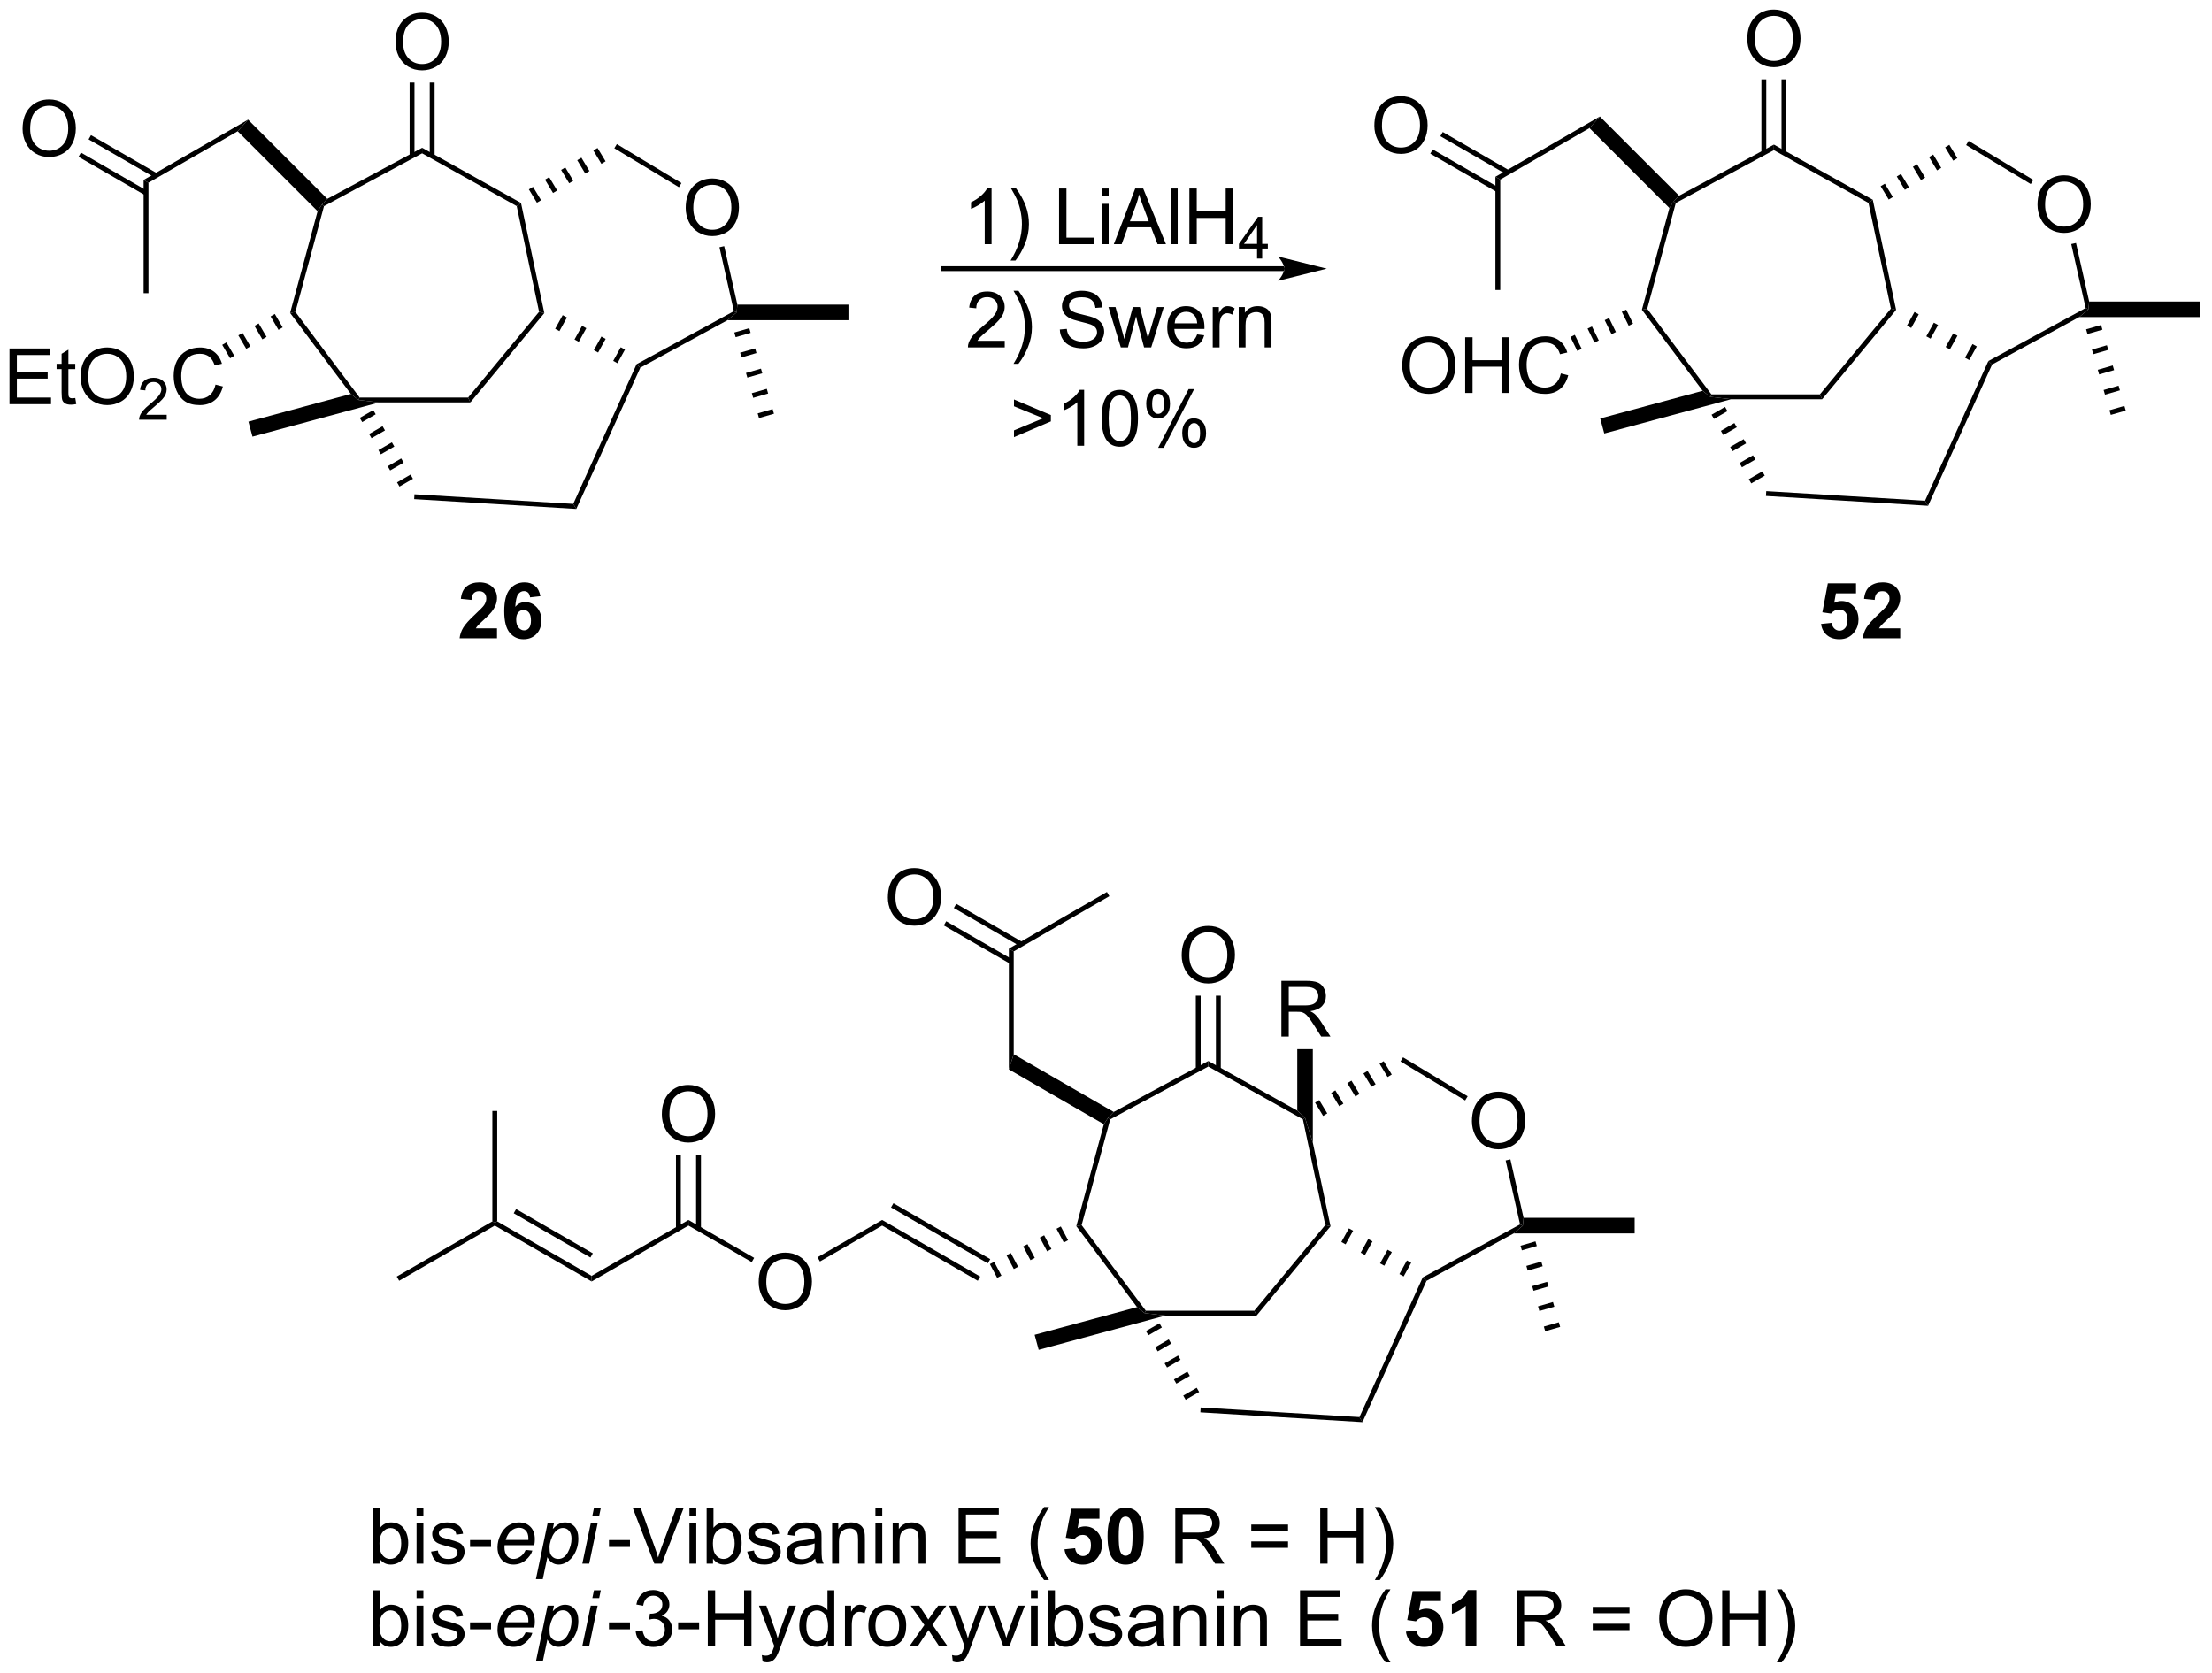 <?xml version="1.0" encoding="UTF-8"?>
<!DOCTYPE svg PUBLIC '-//W3C//DTD SVG 1.0//EN'
          'http://www.w3.org/TR/2001/REC-SVG-20010904/DTD/svg10.dtd'>
<svg stroke-dasharray="none" shape-rendering="auto" xmlns="http://www.w3.org/2000/svg" font-family="'Dialog'" text-rendering="auto" width="624" fill-opacity="1" color-interpolation="auto" color-rendering="auto" preserveAspectRatio="xMidYMid meet" font-size="12px" viewBox="0 0 624 472" fill="black" xmlns:xlink="http://www.w3.org/1999/xlink" stroke="black" image-rendering="auto" stroke-miterlimit="10" stroke-linecap="square" stroke-linejoin="miter" font-style="normal" stroke-width="1" height="472" stroke-dashoffset="0" font-weight="normal" stroke-opacity="1"
><!--Generated by the Batik Graphics2D SVG Generator--><defs id="genericDefs"
  /><g
  ><defs id="defs1"
    ><clipPath clipPathUnits="userSpaceOnUse" id="clipPath1"
      ><path d="M2.125 1.613 L235.873 1.613 L235.873 178.473 L2.125 178.473 L2.125 1.613 Z"
      /></clipPath
      ><clipPath clipPathUnits="userSpaceOnUse" id="clipPath2"
      ><path d="M148.574 299.45 L148.574 471.393 L375.822 471.393 L375.822 299.45 Z"
      /></clipPath
    ></defs
    ><g transform="scale(2.667,2.667) translate(-2.125,-1.613) matrix(1.029,0,0,1.029,-150.698,-306.402)"
    ><path d="M250.44 324.439 L249.737 324.439 L249.737 319.957 Q249.482 320.199 249.071 320.441 Q248.659 320.683 248.331 320.806 L248.331 320.126 Q248.919 319.848 249.36 319.454 Q249.802 319.058 249.987 318.689 L250.44 318.689 L250.44 324.439 ZM252.897 326.124 L252.392 326.124 Q253.561 324.246 253.561 322.368 Q253.561 321.634 253.392 320.91 Q253.259 320.324 253.022 319.785 Q252.869 319.433 252.392 318.613 L252.897 318.613 Q253.632 319.595 253.983 320.582 Q254.283 321.433 254.283 322.363 Q254.283 323.418 253.879 324.405 Q253.476 325.389 252.897 326.124 ZM257.38 324.439 L257.38 318.712 L258.138 318.712 L258.138 323.762 L260.959 323.762 L260.959 324.439 L257.38 324.439 ZM261.775 319.519 L261.775 318.712 L262.478 318.712 L262.478 319.519 L261.775 319.519 ZM261.775 324.439 L261.775 320.29 L262.478 320.29 L262.478 324.439 L261.775 324.439 ZM263.008 324.439 L265.209 318.712 L266.026 318.712 L268.37 324.439 L267.505 324.439 L266.839 322.704 L264.443 322.704 L263.815 324.439 L263.008 324.439 ZM264.662 322.087 L266.604 322.087 L266.005 320.501 Q265.732 319.777 265.599 319.314 Q265.49 319.863 265.292 320.407 L264.662 322.087 ZM268.87 324.439 L268.87 318.712 L269.573 318.712 L269.573 324.439 L268.87 324.439 ZM270.775 324.439 L270.775 318.712 L271.533 318.712 L271.533 321.064 L274.509 321.064 L274.509 318.712 L275.267 318.712 L275.267 324.439 L274.509 324.439 L274.509 321.738 L271.533 321.738 L271.533 324.439 L270.775 324.439 Z" stroke="none" clip-path="url(#clipPath2)"
    /></g
    ><g transform="matrix(2.743,0,0,2.743,-407.529,-821.372)"
    ><path d="M277.851 326.039 L277.851 325.009 L275.988 325.009 L275.988 324.527 L277.949 321.744 L278.378 321.744 L278.378 324.527 L278.959 324.527 L278.959 325.009 L278.378 325.009 L278.378 326.039 L277.851 326.039 ZM277.851 324.527 L277.851 322.589 L276.507 324.527 L277.851 324.527 Z" stroke="none" clip-path="url(#clipPath2)"
    /></g
    ><g transform="matrix(2.743,0,0,2.743,-407.529,-821.372)"
    ><path d="M251.9 334.496 L251.9 335.173 L248.114 335.173 Q248.106 334.918 248.197 334.684 Q248.34 334.298 248.658 333.923 Q248.978 333.548 249.58 333.056 Q250.512 332.291 250.84 331.843 Q251.168 331.395 251.168 330.996 Q251.168 330.58 250.869 330.293 Q250.572 330.004 250.09 330.004 Q249.582 330.004 249.278 330.309 Q248.973 330.613 248.97 331.152 L248.246 331.08 Q248.322 330.27 248.806 329.848 Q249.291 329.423 250.106 329.423 Q250.931 329.423 251.411 329.882 Q251.892 330.337 251.892 331.012 Q251.892 331.356 251.752 331.689 Q251.611 332.02 251.283 332.387 Q250.957 332.754 250.2 333.395 Q249.567 333.926 249.387 334.116 Q249.207 334.306 249.09 334.496 L251.9 334.496 ZM253.31 336.858 L252.805 336.858 Q253.974 334.981 253.974 333.103 Q253.974 332.369 253.805 331.645 Q253.672 331.059 253.435 330.52 Q253.282 330.168 252.805 329.348 L253.31 329.348 Q254.045 330.33 254.396 331.317 Q254.696 332.168 254.696 333.098 Q254.696 334.152 254.292 335.139 Q253.888 336.124 253.31 336.858 ZM257.567 333.332 L258.283 333.27 Q258.332 333.699 258.517 333.975 Q258.705 334.251 259.095 334.421 Q259.486 334.59 259.973 334.59 Q260.408 334.59 260.739 334.462 Q261.072 334.332 261.233 334.108 Q261.395 333.884 261.395 333.619 Q261.395 333.348 261.239 333.147 Q261.082 332.947 260.723 332.809 Q260.494 332.72 259.705 332.53 Q258.916 332.34 258.598 332.173 Q258.189 331.957 257.986 331.639 Q257.786 331.322 257.786 330.926 Q257.786 330.494 258.03 330.116 Q258.278 329.738 258.749 329.543 Q259.223 329.348 259.801 329.348 Q260.439 329.348 260.923 329.553 Q261.411 329.759 261.671 330.158 Q261.934 330.556 261.955 331.059 L261.228 331.113 Q261.168 330.572 260.83 330.296 Q260.494 330.017 259.832 330.017 Q259.145 330.017 258.83 330.27 Q258.517 330.52 258.517 330.876 Q258.517 331.184 258.739 331.384 Q258.957 331.582 259.882 331.793 Q260.806 332.001 261.15 332.158 Q261.65 332.387 261.887 332.741 Q262.127 333.095 262.127 333.556 Q262.127 334.012 261.864 334.418 Q261.603 334.822 261.111 335.048 Q260.621 335.272 260.009 335.272 Q259.231 335.272 258.705 335.046 Q258.181 334.817 257.882 334.363 Q257.582 333.908 257.567 333.332 ZM263.838 335.173 L262.567 331.025 L263.293 331.025 L263.955 333.418 L264.2 334.309 Q264.215 334.244 264.416 333.455 L265.075 331.025 L265.798 331.025 L266.418 333.431 L266.627 334.223 L266.864 333.423 L267.575 331.025 L268.259 331.025 L266.963 335.173 L266.231 335.173 L265.572 332.689 L265.411 331.981 L264.572 335.173 L263.838 335.173 ZM271.688 333.837 L272.414 333.926 Q272.243 334.564 271.776 334.916 Q271.313 335.267 270.591 335.267 Q269.68 335.267 269.146 334.707 Q268.615 334.145 268.615 333.134 Q268.615 332.087 269.154 331.509 Q269.693 330.931 270.552 330.931 Q271.383 330.931 271.909 331.499 Q272.438 332.064 272.438 333.09 Q272.438 333.152 272.435 333.277 L269.341 333.277 Q269.38 333.962 269.727 334.327 Q270.076 334.689 270.594 334.689 Q270.982 334.689 271.255 334.486 Q271.529 334.283 271.688 333.837 ZM269.38 332.699 L271.696 332.699 Q271.649 332.176 271.43 331.916 Q271.094 331.509 270.56 331.509 Q270.076 331.509 269.745 331.835 Q269.414 332.158 269.38 332.699 ZM273.291 335.173 L273.291 331.025 L273.923 331.025 L273.923 331.652 Q274.166 331.212 274.369 331.072 Q274.575 330.931 274.822 330.931 Q275.176 330.931 275.543 331.158 L275.301 331.809 Q275.043 331.658 274.786 331.658 Q274.556 331.658 274.371 331.796 Q274.189 331.934 274.111 332.181 Q273.994 332.556 273.994 333.001 L273.994 335.173 L273.291 335.173 ZM275.963 335.173 L275.963 331.025 L276.595 331.025 L276.595 331.613 Q277.051 330.931 277.916 330.931 Q278.291 330.931 278.603 331.067 Q278.918 331.199 279.075 331.418 Q279.231 331.637 279.293 331.939 Q279.332 332.134 279.332 332.621 L279.332 335.173 L278.629 335.173 L278.629 332.65 Q278.629 332.22 278.546 332.007 Q278.465 331.793 278.257 331.668 Q278.048 331.541 277.767 331.541 Q277.317 331.541 276.991 331.827 Q276.666 332.111 276.666 332.908 L276.666 335.173 L275.963 335.173 Z" stroke="none" clip-path="url(#clipPath2)"
    /></g
    ><g transform="matrix(2.743,0,0,2.743,-407.529,-821.372)"
    ><path d="M245.382 327.326 L280.642 327.326 L280.642 326.826 L245.382 326.826 ZM285.017 327.076 L280.017 328.326 C280.017 328.326 280.642 327.623 280.642 327.076 C280.642 326.529 280.017 325.826 280.017 325.826 Z" stroke="none" clip-path="url(#clipPath2)"
    /></g
    ><g transform="matrix(2.743,0,0,2.743,-407.529,-821.372)"
    ><path d="M320.257 320.839 L320.702 320.151 L320.915 320.32 L317.975 331.2 L317.429 331.305 Z" stroke="none" clip-path="url(#clipPath2)"
    /></g
    ><g transform="matrix(2.743,0,0,2.743,-407.529,-821.372)"
    ><path d="M317.429 331.305 L317.975 331.2 L324.577 340.003 L324.452 340.253 L323.675 339.634 Z" stroke="none" clip-path="url(#clipPath2)"
    /></g
    ><g transform="matrix(2.743,0,0,2.743,-407.529,-821.372)"
    ><path d="M326.596 340.503 L324.452 340.253 L324.577 340.003 L335.733 340.003 L335.968 340.503 Z" stroke="none" clip-path="url(#clipPath2)"
    /></g
    ><g transform="matrix(2.743,0,0,2.743,-407.529,-821.372)"
    ><path d="M335.968 340.503 L335.733 340.003 L343.034 331.187 L343.573 331.319 Z" stroke="none" clip-path="url(#clipPath2)"
    /></g
    ><g transform="matrix(2.743,0,0,2.743,-407.529,-821.372)"
    ><path d="M343.573 331.319 L343.034 331.187 L340.731 320.314 L341.173 319.988 Z" stroke="none" clip-path="url(#clipPath2)"
    /></g
    ><g transform="matrix(2.743,0,0,2.743,-407.529,-821.372)"
    ><path d="M341.173 319.988 L340.731 320.314 L331 314.886 L331.005 314.315 Z" stroke="none" clip-path="url(#clipPath2)"
    /></g
    ><g transform="matrix(2.743,0,0,2.743,-407.529,-821.372)"
    ><path d="M320.915 320.32 L320.702 320.151 L321.253 319.57 L331.005 314.315 L331 314.886 Z" stroke="none" clip-path="url(#clipPath2)"
    /></g
    ><g transform="matrix(2.743,0,0,2.743,-407.529,-821.372)"
    ><path d="M323.675 339.634 L324.452 340.253 L326.596 340.503 L313.559 344.026 L313.141 342.48 Z" stroke="none" clip-path="url(#clipPath2)"
    /></g
    ><g transform="matrix(2.743,0,0,2.743,-407.529,-821.372)"
    ><path d="M325.978 341.294 L326.228 341.727 L324.842 342.528 L324.592 342.095 ZM326.937 342.952 L327.187 343.385 L325.8 344.187 L325.55 343.754 ZM327.895 344.61 L328.145 345.043 L326.759 345.845 L326.508 345.412 ZM328.853 346.269 L329.103 346.702 L327.717 347.503 L327.467 347.07 ZM329.812 347.927 L330.062 348.36 L328.675 349.161 L328.425 348.728 Z" stroke="none" clip-path="url(#clipPath2)"
    /></g
    ><g transform="matrix(2.743,0,0,2.743,-407.529,-821.372)"
    ><path d="M341.982 318.595 L342.411 318.337 L343.238 319.708 L342.809 319.966 ZM343.641 317.595 L344.069 317.337 L344.896 318.708 L344.468 318.966 ZM345.299 316.595 L345.727 316.337 L346.554 317.708 L346.126 317.966 ZM346.957 315.595 L347.385 315.337 L348.212 316.708 L347.784 316.966 ZM348.615 314.595 L349.043 314.337 L349.87 315.708 L349.442 315.966 Z" stroke="none" clip-path="url(#clipPath2)"
    /></g
    ><g transform="matrix(2.743,0,0,2.743,-407.529,-821.372)"
    ><path d="M345.462 331.531 L345.899 331.773 L345.125 333.175 L344.687 332.933 ZM347.452 332.631 L347.889 332.873 L347.114 334.275 L346.677 334.033 ZM349.442 333.731 L349.879 333.973 L349.104 335.375 L348.667 335.133 ZM351.431 334.831 L351.869 335.073 L351.094 336.475 L350.656 336.233 Z" stroke="none" clip-path="url(#clipPath2)"
    /></g
    ><g transform="matrix(2.743,0,0,2.743,-407.529,-821.372)"
    ><path d="M330.187 350.452 L330.217 349.953 L346.545 350.942 L346.858 351.462 Z" stroke="none" clip-path="url(#clipPath2)"
    /></g
    ><g transform="matrix(2.743,0,0,2.743,-407.529,-821.372)"
    ><path d="M353.059 336.574 L353.446 336.932 L346.858 351.462 L346.545 350.942 Z" stroke="none" clip-path="url(#clipPath2)"
    /></g
    ><g transform="matrix(2.743,0,0,2.743,-407.529,-821.372)"
    ><path d="M353.446 336.932 L353.059 336.574 L363.065 331.124 L363.35 331.253 L362.403 332.054 Z" stroke="none" clip-path="url(#clipPath2)"
    /></g
    ><g transform="matrix(2.743,0,0,2.743,-407.529,-821.372)"
    ><path d="M358.113 320.512 Q358.113 319.085 358.879 318.281 Q359.644 317.473 360.855 317.473 Q361.647 317.473 362.283 317.853 Q362.921 318.231 363.254 318.908 Q363.59 319.585 363.59 320.445 Q363.59 321.317 363.238 322.005 Q362.887 322.692 362.241 323.046 Q361.598 323.4 360.85 323.4 Q360.043 323.4 359.405 323.01 Q358.769 322.616 358.441 321.942 Q358.113 321.265 358.113 320.512 ZM358.894 320.523 Q358.894 321.559 359.449 322.156 Q360.006 322.749 360.848 322.749 Q361.702 322.749 362.254 322.148 Q362.808 321.546 362.808 320.442 Q362.808 319.741 362.572 319.221 Q362.335 318.7 361.879 318.413 Q361.426 318.124 360.858 318.124 Q360.053 318.124 359.473 318.679 Q358.894 319.231 358.894 320.523 Z" stroke="none" clip-path="url(#clipPath2)"
    /></g
    ><g transform="matrix(2.743,0,0,2.743,-407.529,-821.372)"
    ><path d="M350.772 314.365 L351.03 313.937 L357.676 317.945 L357.418 318.373 Z" stroke="none" clip-path="url(#clipPath2)"
    /></g
    ><g transform="matrix(2.743,0,0,2.743,-407.529,-821.372)"
    ><path d="M363.426 330.452 L363.35 331.253 L363.065 331.124 L361.583 324.545 L362.071 324.435 Z" stroke="none" clip-path="url(#clipPath2)"
    /></g
    ><g transform="matrix(2.743,0,0,2.743,-407.529,-821.372)"
    ><path d="M362.403 332.054 L363.35 331.253 L363.426 330.452 L374.85 330.452 L374.85 332.054 Z" stroke="none" clip-path="url(#clipPath2)"
    /></g
    ><g transform="matrix(2.743,0,0,2.743,-407.529,-821.372)"
    ><path d="M364.65 332.87 L364.789 333.351 L363.25 333.795 L363.111 333.314 ZM365.25 334.95 L365.389 335.43 L363.85 335.875 L363.712 335.394 ZM365.85 337.03 L365.989 337.51 L364.45 337.954 L364.312 337.474 ZM366.45 339.11 L366.589 339.59 L365.05 340.034 L364.911 339.553 ZM367.05 341.189 L367.189 341.67 L365.65 342.114 L365.512 341.633 Z" stroke="none" clip-path="url(#clipPath2)"
    /></g
    ><g transform="matrix(2.743,0,0,2.743,-407.529,-821.372)"
    ><path d="M328.266 303.462 Q328.266 302.034 329.031 301.23 Q329.797 300.423 331.008 300.423 Q331.8 300.423 332.435 300.803 Q333.073 301.18 333.406 301.857 Q333.742 302.534 333.742 303.394 Q333.742 304.266 333.391 304.954 Q333.039 305.641 332.393 305.995 Q331.75 306.35 331.003 306.35 Q330.195 306.35 329.557 305.959 Q328.922 305.566 328.594 304.891 Q328.266 304.214 328.266 303.462 ZM329.047 303.472 Q329.047 304.508 329.602 305.105 Q330.159 305.699 331 305.699 Q331.854 305.699 332.406 305.097 Q332.961 304.495 332.961 303.391 Q332.961 302.691 332.724 302.17 Q332.487 301.649 332.031 301.363 Q331.578 301.074 331.01 301.074 Q330.206 301.074 329.625 301.628 Q329.047 302.18 329.047 303.472 Z" stroke="none" clip-path="url(#clipPath2)"
    /></g
    ><g transform="matrix(2.743,0,0,2.743,-407.529,-821.372)"
    ><path d="M332.288 315.178 L332.288 307.603 L331.788 307.603 L331.788 315.178 ZM330.218 315.158 L330.218 307.603 L329.718 307.603 L329.718 315.158 Z" stroke="none" clip-path="url(#clipPath2)"
    /></g
    ><g transform="matrix(2.743,0,0,2.743,-407.529,-821.372)"
    ><path d="M292.779 337.067 Q292.779 335.64 293.544 334.836 Q294.31 334.029 295.521 334.029 Q296.312 334.029 296.948 334.409 Q297.586 334.786 297.919 335.463 Q298.255 336.14 298.255 337 Q298.255 337.872 297.904 338.56 Q297.552 339.247 296.906 339.601 Q296.263 339.956 295.515 339.956 Q294.708 339.956 294.07 339.565 Q293.435 339.172 293.107 338.497 Q292.779 337.82 292.779 337.067 ZM293.56 337.078 Q293.56 338.114 294.115 338.711 Q294.672 339.305 295.513 339.305 Q296.367 339.305 296.919 338.703 Q297.474 338.101 297.474 336.997 Q297.474 336.297 297.237 335.776 Q297 335.255 296.544 334.969 Q296.091 334.68 295.523 334.68 Q294.719 334.68 294.138 335.234 Q293.56 335.786 293.56 337.078 ZM299.254 339.857 L299.254 334.13 L300.012 334.13 L300.012 336.482 L302.988 336.482 L302.988 334.13 L303.746 334.13 L303.746 339.857 L302.988 339.857 L302.988 337.156 L300.012 337.156 L300.012 339.857 L299.254 339.857 ZM309.094 337.849 L309.851 338.039 Q309.615 338.974 308.995 339.466 Q308.375 339.956 307.482 339.956 Q306.555 339.956 305.974 339.578 Q305.396 339.2 305.091 338.487 Q304.789 337.771 304.789 336.95 Q304.789 336.055 305.13 335.39 Q305.474 334.724 306.104 334.377 Q306.734 334.031 307.492 334.031 Q308.351 334.031 308.937 334.469 Q309.523 334.906 309.755 335.7 L309.008 335.875 Q308.81 335.25 308.43 334.966 Q308.052 334.68 307.476 334.68 Q306.818 334.68 306.372 334.997 Q305.93 335.312 305.75 335.846 Q305.57 336.38 305.57 336.945 Q305.57 337.677 305.784 338.221 Q305.997 338.765 306.445 339.036 Q306.896 339.305 307.419 339.305 Q308.055 339.305 308.495 338.937 Q308.937 338.57 309.094 337.849 Z" stroke="none" clip-path="url(#clipPath2)"
    /></g
    ><g transform="matrix(2.743,0,0,2.743,-407.529,-821.372)"
    ><path d="M316.518 332.726 L316.069 332.947 L315.363 331.509 L315.812 331.288 ZM314.757 333.591 L314.308 333.811 L313.603 332.373 L314.051 332.153 ZM312.996 334.455 L312.547 334.676 L311.841 333.238 L312.29 333.018 ZM311.235 335.32 L310.786 335.54 L310.08 334.103 L310.529 333.882 Z" stroke="none" clip-path="url(#clipPath2)"
    /></g
    ><g transform="matrix(2.743,0,0,2.743,-407.529,-821.372)"
    ><path d="M321.253 319.57 L320.702 320.151 L320.257 320.839 L312.035 312.617 L313.105 311.422 Z" stroke="none" clip-path="url(#clipPath2)"
    /></g
    ><g transform="matrix(2.743,0,0,2.743,-407.529,-821.372)"
    ><path d="M313.105 311.422 L312.035 312.617 L302.861 317.914 L302.361 317.625 Z" stroke="none" clip-path="url(#clipPath2)"
    /></g
    ><g transform="matrix(2.743,0,0,2.743,-407.529,-821.372)"
    ><path d="M302.361 317.625 L302.861 317.914 L302.861 329.27 L302.361 329.27 Z" stroke="none" clip-path="url(#clipPath2)"
    /></g
    ><g transform="matrix(2.743,0,0,2.743,-407.529,-821.372)"
    ><path d="M289.914 312.38 Q289.914 310.953 290.68 310.149 Q291.446 309.341 292.657 309.341 Q293.448 309.341 294.084 309.722 Q294.722 310.099 295.055 310.776 Q295.391 311.453 295.391 312.313 Q295.391 313.185 295.039 313.873 Q294.688 314.56 294.042 314.914 Q293.399 315.269 292.651 315.269 Q291.844 315.269 291.206 314.878 Q290.571 314.485 290.243 313.81 Q289.914 313.133 289.914 312.38 ZM290.696 312.391 Q290.696 313.427 291.25 314.024 Q291.808 314.618 292.649 314.618 Q293.503 314.618 294.055 314.016 Q294.61 313.414 294.61 312.31 Q294.61 311.61 294.373 311.089 Q294.136 310.568 293.68 310.282 Q293.227 309.993 292.659 309.993 Q291.855 309.993 291.274 310.547 Q290.696 311.099 290.696 312.391 Z" stroke="none" clip-path="url(#clipPath2)"
    /></g
    ><g transform="matrix(2.743,0,0,2.743,-407.529,-821.372)"
    ><path d="M303.771 316.956 L296.952 313.019 L296.702 313.452 L303.521 317.389 ZM302.736 318.748 L295.917 314.811 L295.667 315.244 L302.486 319.181 Z" stroke="none" clip-path="url(#clipPath2)"
    /></g
    ><g transform="matrix(2.743,0,0,2.743,-407.529,-821.372)"
    ><path d="M187.606 460.269 L186.953 460.269 L186.953 454.543 L187.656 454.543 L187.656 456.584 Q188.101 456.027 188.794 456.027 Q189.177 456.027 189.518 456.181 Q189.859 456.334 190.08 456.616 Q190.302 456.894 190.427 457.29 Q190.552 457.683 190.552 458.131 Q190.552 459.199 190.023 459.782 Q189.497 460.363 188.757 460.363 Q188.023 460.363 187.606 459.749 L187.606 460.269 ZM187.599 458.163 Q187.599 458.91 187.802 459.241 Q188.132 459.785 188.7 459.785 Q189.161 459.785 189.497 459.384 Q189.833 458.983 189.833 458.191 Q189.833 457.379 189.51 456.993 Q189.187 456.605 188.731 456.605 Q188.27 456.605 187.935 457.006 Q187.599 457.405 187.599 458.163 ZM191.41 455.35 L191.41 454.543 L192.113 454.543 L192.113 455.35 L191.41 455.35 ZM191.41 460.269 L191.41 456.121 L192.113 456.121 L192.113 460.269 L191.41 460.269 ZM192.903 459.03 L193.599 458.92 Q193.656 459.34 193.924 459.564 Q194.192 459.785 194.672 459.785 Q195.156 459.785 195.39 459.587 Q195.625 459.389 195.625 459.124 Q195.625 458.887 195.419 458.749 Q195.273 458.655 194.7 458.512 Q193.927 458.316 193.627 458.173 Q193.328 458.03 193.174 457.78 Q193.02 457.527 193.02 457.223 Q193.02 456.944 193.145 456.709 Q193.273 456.473 193.492 456.316 Q193.656 456.194 193.94 456.111 Q194.224 456.027 194.547 456.027 Q195.036 456.027 195.403 456.168 Q195.773 456.308 195.947 456.548 Q196.125 456.788 196.192 457.191 L195.505 457.285 Q195.458 456.965 195.231 456.785 Q195.007 456.605 194.599 456.605 Q194.114 456.605 193.906 456.767 Q193.7 456.926 193.7 457.139 Q193.7 457.277 193.786 457.387 Q193.872 457.499 194.054 457.574 Q194.161 457.613 194.677 457.754 Q195.422 457.952 195.716 458.079 Q196.013 458.207 196.179 458.449 Q196.349 458.691 196.349 459.051 Q196.349 459.402 196.143 459.712 Q195.937 460.022 195.549 460.194 Q195.164 460.363 194.677 460.363 Q193.867 460.363 193.442 460.027 Q193.02 459.691 192.903 459.03 ZM196.911 458.551 L196.911 457.842 L199.07 457.842 L199.07 458.551 L196.911 458.551 Z" stroke="none" clip-path="url(#clipPath2)"
    /></g
    ><g transform="matrix(2.743,0,0,2.743,-407.529,-821.372)"
    ><path d="M202.632 458.858 L203.32 458.928 Q203.172 459.441 202.638 459.902 Q202.106 460.363 201.367 460.363 Q200.906 460.363 200.52 460.15 Q200.138 459.936 199.935 459.53 Q199.734 459.124 199.734 458.605 Q199.734 457.926 200.049 457.288 Q200.364 456.647 200.864 456.337 Q201.364 456.027 201.945 456.027 Q202.687 456.027 203.13 456.488 Q203.575 456.949 203.575 457.746 Q203.575 458.051 203.52 458.371 L200.466 458.371 Q200.45 458.491 200.45 458.59 Q200.45 459.17 200.716 459.478 Q200.984 459.785 201.372 459.785 Q201.734 459.785 202.085 459.548 Q202.437 459.308 202.632 458.858 ZM200.578 457.832 L202.906 457.832 Q202.911 457.723 202.911 457.676 Q202.911 457.144 202.645 456.861 Q202.38 456.577 201.96 456.577 Q201.507 456.577 201.135 456.889 Q200.763 457.202 200.578 457.832 ZM203.686 461.861 L204.886 456.121 L205.54 456.121 L205.418 456.699 Q205.782 456.319 206.069 456.173 Q206.355 456.027 206.675 456.027 Q207.269 456.027 207.66 456.459 Q208.05 456.889 208.05 457.694 Q208.05 458.342 207.834 458.876 Q207.621 459.41 207.308 459.736 Q206.996 460.058 206.675 460.212 Q206.355 460.363 206.019 460.363 Q205.274 460.363 204.863 459.605 L204.394 461.861 L203.686 461.861 ZM205.087 458.574 Q205.087 459.038 205.152 459.217 Q205.251 459.473 205.472 459.629 Q205.696 459.785 205.988 459.785 Q206.597 459.785 206.972 459.1 Q207.347 458.413 207.347 457.699 Q207.347 457.17 207.095 456.884 Q206.845 456.598 206.47 456.598 Q206.199 456.598 205.967 456.741 Q205.738 456.881 205.54 457.165 Q205.345 457.449 205.214 457.861 Q205.087 458.269 205.087 458.574 ZM209.489 455.342 L209.656 454.543 L210.359 454.543 L210.192 455.342 L209.489 455.342 ZM208.458 460.269 L209.325 456.121 L210.031 456.121 L209.164 460.269 L208.458 460.269 Z" stroke="none" clip-path="url(#clipPath2)"
    /></g
    ><g transform="matrix(2.743,0,0,2.743,-407.529,-821.372)"
    ><path d="M211.199 458.551 L211.199 457.842 L213.358 457.842 L213.358 458.551 L211.199 458.551 ZM215.863 460.269 L213.644 454.543 L214.464 454.543 L215.951 458.702 Q216.131 459.202 216.254 459.639 Q216.386 459.17 216.561 458.702 L218.108 454.543 L218.881 454.543 L216.639 460.269 L215.863 460.269 ZM219.475 455.35 L219.475 454.543 L220.178 454.543 L220.178 455.35 L219.475 455.35 ZM219.475 460.269 L219.475 456.121 L220.178 456.121 L220.178 460.269 L219.475 460.269 ZM221.898 460.269 L221.244 460.269 L221.244 454.543 L221.947 454.543 L221.947 456.584 Q222.393 456.027 223.085 456.027 Q223.468 456.027 223.81 456.181 Q224.151 456.334 224.372 456.616 Q224.593 456.894 224.718 457.29 Q224.843 457.683 224.843 458.131 Q224.843 459.199 224.315 459.782 Q223.789 460.363 223.049 460.363 Q222.315 460.363 221.898 459.749 L221.898 460.269 ZM221.89 458.163 Q221.89 458.91 222.093 459.241 Q222.424 459.785 222.992 459.785 Q223.453 459.785 223.789 459.384 Q224.125 458.983 224.125 458.191 Q224.125 457.379 223.802 456.993 Q223.479 456.605 223.023 456.605 Q222.562 456.605 222.226 457.006 Q221.89 457.405 221.89 458.163 ZM225.418 459.03 L226.113 458.92 Q226.17 459.34 226.438 459.564 Q226.707 459.785 227.186 459.785 Q227.67 459.785 227.905 459.587 Q228.139 459.389 228.139 459.124 Q228.139 458.887 227.933 458.749 Q227.787 458.655 227.214 458.512 Q226.441 458.316 226.142 458.173 Q225.842 458.03 225.688 457.78 Q225.535 457.527 225.535 457.223 Q225.535 456.944 225.66 456.709 Q225.787 456.473 226.006 456.316 Q226.17 456.194 226.454 456.111 Q226.738 456.027 227.061 456.027 Q227.55 456.027 227.918 456.168 Q228.287 456.308 228.462 456.548 Q228.639 456.788 228.707 457.191 L228.019 457.285 Q227.972 456.965 227.746 456.785 Q227.522 456.605 227.113 456.605 Q226.629 456.605 226.42 456.767 Q226.214 456.926 226.214 457.139 Q226.214 457.277 226.3 457.387 Q226.386 457.499 226.569 457.574 Q226.675 457.613 227.191 457.754 Q227.936 457.952 228.23 458.079 Q228.527 458.207 228.694 458.449 Q228.863 458.691 228.863 459.051 Q228.863 459.402 228.657 459.712 Q228.451 460.022 228.063 460.194 Q227.678 460.363 227.191 460.363 Q226.381 460.363 225.957 460.027 Q225.535 459.691 225.418 459.03 ZM232.405 459.756 Q232.014 460.09 231.652 460.228 Q231.293 460.363 230.879 460.363 Q230.194 460.363 229.826 460.03 Q229.459 459.694 229.459 459.176 Q229.459 458.871 229.597 458.618 Q229.738 458.366 229.962 458.215 Q230.186 458.061 230.467 457.983 Q230.675 457.928 231.092 457.879 Q231.944 457.777 232.347 457.637 Q232.35 457.491 232.35 457.452 Q232.35 457.022 232.152 456.848 Q231.881 456.608 231.35 456.608 Q230.855 456.608 230.618 456.782 Q230.381 456.957 230.269 457.397 L229.582 457.303 Q229.675 456.863 229.889 456.592 Q230.105 456.319 230.511 456.173 Q230.918 456.027 231.451 456.027 Q231.983 456.027 232.313 456.152 Q232.647 456.277 232.803 456.467 Q232.959 456.655 233.022 456.944 Q233.058 457.124 233.058 457.592 L233.058 458.53 Q233.058 459.512 233.102 459.772 Q233.147 460.03 233.28 460.269 L232.545 460.269 Q232.436 460.051 232.405 459.756 ZM232.347 458.186 Q231.964 458.342 231.199 458.452 Q230.764 458.514 230.584 458.592 Q230.405 458.67 230.306 458.822 Q230.209 458.973 230.209 459.155 Q230.209 459.436 230.423 459.624 Q230.636 459.811 231.045 459.811 Q231.451 459.811 231.767 459.634 Q232.084 459.457 232.233 459.147 Q232.347 458.91 232.347 458.444 L232.347 458.186 ZM234.148 460.269 L234.148 456.121 L234.781 456.121 L234.781 456.709 Q235.237 456.027 236.101 456.027 Q236.476 456.027 236.789 456.163 Q237.104 456.295 237.26 456.514 Q237.416 456.733 237.479 457.035 Q237.518 457.23 237.518 457.717 L237.518 460.269 L236.815 460.269 L236.815 457.746 Q236.815 457.316 236.731 457.103 Q236.651 456.889 236.442 456.764 Q236.234 456.637 235.953 456.637 Q235.502 456.637 235.177 456.923 Q234.851 457.207 234.851 458.004 L234.851 460.269 L234.148 460.269 ZM238.6 455.35 L238.6 454.543 L239.303 454.543 L239.303 455.35 L238.6 455.35 ZM238.6 460.269 L238.6 456.121 L239.303 456.121 L239.303 460.269 L238.6 460.269 ZM240.375 460.269 L240.375 456.121 L241.007 456.121 L241.007 456.709 Q241.463 456.027 242.328 456.027 Q242.703 456.027 243.015 456.163 Q243.33 456.295 243.487 456.514 Q243.643 456.733 243.705 457.035 Q243.744 457.23 243.744 457.717 L243.744 460.269 L243.041 460.269 L243.041 457.746 Q243.041 457.316 242.958 457.103 Q242.877 456.889 242.669 456.764 Q242.46 456.637 242.179 456.637 Q241.729 456.637 241.403 456.923 Q241.078 457.207 241.078 458.004 L241.078 460.269 L240.375 460.269 ZM247.151 460.269 L247.151 454.543 L251.291 454.543 L251.291 455.217 L247.908 455.217 L247.908 456.973 L251.078 456.973 L251.078 457.644 L247.908 457.644 L247.908 459.592 L251.424 459.592 L251.424 460.269 L247.151 460.269 ZM255.949 461.954 Q255.365 461.22 254.962 460.236 Q254.561 459.249 254.561 458.194 Q254.561 457.264 254.863 456.413 Q255.214 455.426 255.949 454.444 L256.451 454.444 Q255.98 455.256 255.826 455.605 Q255.589 456.144 255.451 456.73 Q255.285 457.459 255.285 458.199 Q255.285 460.077 256.451 461.954 L255.949 461.954 Z" stroke="none" clip-path="url(#clipPath2)"
    /></g
    ><g transform="matrix(2.743,0,0,2.743,-407.529,-821.372)"
    ><path d="M258.045 458.795 L259.139 458.683 Q259.186 459.053 259.415 459.272 Q259.647 459.488 259.946 459.488 Q260.29 459.488 260.527 459.209 Q260.767 458.928 260.767 458.366 Q260.767 457.84 260.529 457.577 Q260.295 457.311 259.915 457.311 Q259.444 457.311 259.069 457.73 L258.178 457.6 L258.74 454.621 L261.642 454.621 L261.642 455.647 L259.571 455.647 L259.399 456.621 Q259.767 456.436 260.149 456.436 Q260.881 456.436 261.389 456.967 Q261.897 457.499 261.897 458.348 Q261.897 459.053 261.485 459.608 Q260.928 460.368 259.936 460.368 Q259.142 460.368 258.642 459.941 Q258.142 459.514 258.045 458.795 ZM264.333 454.519 Q265.166 454.519 265.635 455.113 Q266.192 455.816 266.192 457.444 Q266.192 459.069 265.63 459.78 Q265.166 460.368 264.333 460.368 Q263.497 460.368 262.984 459.725 Q262.474 459.082 262.474 457.433 Q262.474 455.816 263.036 455.105 Q263.502 454.519 264.333 454.519 ZM264.333 455.428 Q264.135 455.428 263.979 455.556 Q263.822 455.683 263.737 456.012 Q263.622 456.436 263.622 457.444 Q263.622 458.452 263.724 458.829 Q263.825 459.207 263.979 459.332 Q264.135 459.457 264.333 459.457 Q264.533 459.457 264.69 459.329 Q264.846 459.202 264.932 458.874 Q265.044 458.452 265.044 457.444 Q265.044 456.436 264.942 456.061 Q264.841 455.683 264.687 455.556 Q264.533 455.428 264.333 455.428 Z" stroke="none" clip-path="url(#clipPath2)"
    /></g
    ><g transform="matrix(2.743,0,0,2.743,-407.529,-821.372)"
    ><path d="M269.44 460.269 L269.44 454.543 L271.979 454.543 Q272.745 454.543 273.143 454.697 Q273.541 454.85 273.778 455.241 Q274.018 455.631 274.018 456.105 Q274.018 456.715 273.622 457.134 Q273.229 457.551 272.403 457.663 Q272.705 457.808 272.862 457.949 Q273.192 458.254 273.489 458.709 L274.487 460.269 L273.534 460.269 L272.776 459.077 Q272.442 458.561 272.226 458.288 Q272.013 458.014 271.843 457.905 Q271.674 457.795 271.497 457.754 Q271.37 457.725 271.075 457.725 L270.198 457.725 L270.198 460.269 L269.44 460.269 ZM270.198 457.069 L271.825 457.069 Q272.346 457.069 272.638 456.962 Q272.932 456.855 273.083 456.618 Q273.237 456.381 273.237 456.105 Q273.237 455.699 272.94 455.439 Q272.646 455.176 272.01 455.176 L270.198 455.176 L270.198 457.069 ZM281.036 456.902 L277.255 456.902 L277.255 456.246 L281.036 456.246 L281.036 456.902 ZM281.036 458.639 L277.255 458.639 L277.255 457.983 L281.036 457.983 L281.036 458.639 ZM284.345 460.269 L284.345 454.543 L285.103 454.543 L285.103 456.894 L288.079 456.894 L288.079 454.543 L288.837 454.543 L288.837 460.269 L288.079 460.269 L288.079 457.569 L285.103 457.569 L285.103 460.269 L284.345 460.269 ZM290.471 461.954 L289.966 461.954 Q291.135 460.077 291.135 458.199 Q291.135 457.465 290.966 456.741 Q290.833 456.155 290.596 455.616 Q290.442 455.264 289.966 454.444 L290.471 454.444 Q291.205 455.426 291.557 456.413 Q291.856 457.264 291.856 458.194 Q291.856 459.249 291.453 460.236 Q291.049 461.22 290.471 461.954 Z" stroke="none" clip-path="url(#clipPath2)"
    /></g
    ><g transform="matrix(2.743,0,0,2.743,-407.529,-821.372)"
    ><path d="M187.606 468.736 L186.953 468.736 L186.953 463.01 L187.656 463.01 L187.656 465.051 Q188.101 464.494 188.794 464.494 Q189.177 464.494 189.518 464.648 Q189.859 464.801 190.08 465.082 Q190.302 465.361 190.427 465.757 Q190.552 466.15 190.552 466.598 Q190.552 467.666 190.023 468.249 Q189.497 468.83 188.757 468.83 Q188.023 468.83 187.606 468.215 L187.606 468.736 ZM187.599 466.629 Q187.599 467.377 187.802 467.707 Q188.132 468.252 188.7 468.252 Q189.161 468.252 189.497 467.851 Q189.833 467.45 189.833 466.658 Q189.833 465.846 189.51 465.46 Q189.187 465.072 188.731 465.072 Q188.27 465.072 187.935 465.473 Q187.599 465.872 187.599 466.629 ZM191.41 463.817 L191.41 463.01 L192.113 463.01 L192.113 463.817 L191.41 463.817 ZM191.41 468.736 L191.41 464.588 L192.113 464.588 L192.113 468.736 L191.41 468.736 ZM192.903 467.497 L193.599 467.387 Q193.656 467.806 193.924 468.03 Q194.192 468.252 194.672 468.252 Q195.156 468.252 195.39 468.054 Q195.625 467.856 195.625 467.59 Q195.625 467.353 195.419 467.215 Q195.273 467.122 194.7 466.978 Q193.927 466.783 193.627 466.64 Q193.328 466.497 193.174 466.247 Q193.02 465.994 193.02 465.689 Q193.02 465.411 193.145 465.176 Q193.273 464.939 193.492 464.783 Q193.656 464.661 193.94 464.577 Q194.224 464.494 194.547 464.494 Q195.036 464.494 195.403 464.635 Q195.773 464.775 195.947 465.015 Q196.125 465.254 196.192 465.658 L195.505 465.752 Q195.458 465.431 195.231 465.252 Q195.007 465.072 194.599 465.072 Q194.114 465.072 193.906 465.233 Q193.7 465.392 193.7 465.606 Q193.7 465.744 193.786 465.853 Q193.872 465.965 194.054 466.041 Q194.161 466.08 194.677 466.221 Q195.422 466.418 195.716 466.546 Q196.013 466.674 196.179 466.916 Q196.349 467.158 196.349 467.517 Q196.349 467.869 196.143 468.179 Q195.937 468.489 195.549 468.661 Q195.164 468.83 194.677 468.83 Q193.867 468.83 193.442 468.494 Q193.02 468.158 192.903 467.497 ZM196.911 467.017 L196.911 466.309 L199.07 466.309 L199.07 467.017 L196.911 467.017 Z" stroke="none" clip-path="url(#clipPath2)"
    /></g
    ><g transform="matrix(2.743,0,0,2.743,-407.529,-821.372)"
    ><path d="M202.632 467.325 L203.32 467.395 Q203.172 467.908 202.638 468.369 Q202.106 468.83 201.367 468.83 Q200.906 468.83 200.52 468.616 Q200.138 468.403 199.935 467.997 Q199.734 467.59 199.734 467.072 Q199.734 466.392 200.049 465.754 Q200.364 465.114 200.864 464.804 Q201.364 464.494 201.945 464.494 Q202.687 464.494 203.13 464.955 Q203.575 465.416 203.575 466.213 Q203.575 466.517 203.52 466.838 L200.466 466.838 Q200.45 466.957 200.45 467.056 Q200.45 467.637 200.716 467.945 Q200.984 468.252 201.372 468.252 Q201.734 468.252 202.085 468.015 Q202.437 467.775 202.632 467.325 ZM200.578 466.299 L202.906 466.299 Q202.911 466.189 202.911 466.142 Q202.911 465.611 202.645 465.327 Q202.38 465.043 201.96 465.043 Q201.507 465.043 201.135 465.356 Q200.763 465.668 200.578 466.299 ZM203.686 470.327 L204.886 464.588 L205.54 464.588 L205.418 465.166 Q205.782 464.786 206.069 464.64 Q206.355 464.494 206.675 464.494 Q207.269 464.494 207.66 464.926 Q208.05 465.356 208.05 466.161 Q208.05 466.809 207.834 467.343 Q207.621 467.877 207.308 468.202 Q206.996 468.525 206.675 468.679 Q206.355 468.83 206.019 468.83 Q205.274 468.83 204.863 468.072 L204.394 470.327 L203.686 470.327 ZM205.087 467.041 Q205.087 467.504 205.152 467.684 Q205.251 467.939 205.472 468.096 Q205.696 468.252 205.988 468.252 Q206.597 468.252 206.972 467.567 Q207.347 466.879 207.347 466.166 Q207.347 465.637 207.095 465.351 Q206.845 465.064 206.47 465.064 Q206.199 465.064 205.967 465.207 Q205.738 465.348 205.54 465.632 Q205.345 465.916 205.214 466.327 Q205.087 466.736 205.087 467.041 ZM209.489 463.809 L209.656 463.01 L210.359 463.01 L210.192 463.809 L209.489 463.809 ZM208.458 468.736 L209.325 464.588 L210.031 464.588 L209.164 468.736 L208.458 468.736 Z" stroke="none" clip-path="url(#clipPath2)"
    /></g
    ><g transform="matrix(2.743,0,0,2.743,-407.529,-821.372)"
    ><path d="M211.199 467.017 L211.199 466.309 L213.358 466.309 L213.358 467.017 L211.199 467.017 ZM213.944 467.223 L214.647 467.129 Q214.769 467.728 215.058 467.991 Q215.35 468.254 215.769 468.254 Q216.264 468.254 216.605 467.911 Q216.949 467.567 216.949 467.059 Q216.949 466.575 216.631 466.262 Q216.316 465.947 215.826 465.947 Q215.629 465.947 215.332 466.025 L215.41 465.408 Q215.48 465.416 215.522 465.416 Q215.972 465.416 216.332 465.181 Q216.691 464.947 216.691 464.457 Q216.691 464.072 216.428 463.82 Q216.168 463.564 215.754 463.564 Q215.342 463.564 215.069 463.822 Q214.795 464.08 214.717 464.596 L214.014 464.471 Q214.144 463.762 214.6 463.374 Q215.058 462.986 215.738 462.986 Q216.207 462.986 216.6 463.187 Q216.996 463.387 217.204 463.736 Q217.412 464.082 217.412 464.473 Q217.412 464.846 217.212 465.15 Q217.014 465.455 216.623 465.635 Q217.131 465.752 217.412 466.122 Q217.694 466.489 217.694 467.043 Q217.694 467.793 217.147 468.317 Q216.6 468.838 215.764 468.838 Q215.011 468.838 214.511 468.39 Q214.014 467.939 213.944 467.223 ZM218.312 467.017 L218.312 466.309 L220.471 466.309 L220.471 467.017 L218.312 467.017 ZM221.362 468.736 L221.362 463.01 L222.119 463.01 L222.119 465.361 L225.096 465.361 L225.096 463.01 L225.854 463.01 L225.854 468.736 L225.096 468.736 L225.096 466.036 L222.119 466.036 L222.119 468.736 L221.362 468.736 ZM226.996 470.335 L226.918 469.674 Q227.147 469.736 227.319 469.736 Q227.553 469.736 227.694 469.658 Q227.834 469.58 227.925 469.439 Q227.99 469.335 228.139 468.916 Q228.16 468.858 228.201 468.744 L226.629 464.588 L227.386 464.588 L228.248 466.989 Q228.418 467.447 228.55 467.95 Q228.67 467.465 228.839 467.004 L229.725 464.588 L230.428 464.588 L228.85 468.806 Q228.597 469.491 228.457 469.749 Q228.269 470.096 228.027 470.257 Q227.785 470.421 227.449 470.421 Q227.246 470.421 226.996 470.335 ZM233.717 468.736 L233.717 468.213 Q233.324 468.83 232.558 468.83 Q232.061 468.83 231.644 468.556 Q231.23 468.283 231.001 467.793 Q230.772 467.301 230.772 466.666 Q230.772 466.043 230.977 465.538 Q231.186 465.033 231.6 464.765 Q232.014 464.494 232.527 464.494 Q232.902 464.494 233.194 464.653 Q233.488 464.809 233.67 465.064 L233.67 463.01 L234.371 463.01 L234.371 468.736 L233.717 468.736 ZM231.496 466.666 Q231.496 467.463 231.832 467.858 Q232.168 468.252 232.623 468.252 Q233.084 468.252 233.407 467.874 Q233.73 467.497 233.73 466.723 Q233.73 465.872 233.402 465.473 Q233.074 465.075 232.592 465.075 Q232.123 465.075 231.808 465.457 Q231.496 465.84 231.496 466.666 ZM235.468 468.736 L235.468 464.588 L236.101 464.588 L236.101 465.215 Q236.343 464.775 236.547 464.635 Q236.752 464.494 237 464.494 Q237.354 464.494 237.721 464.721 L237.479 465.372 Q237.221 465.221 236.963 465.221 Q236.734 465.221 236.549 465.358 Q236.367 465.497 236.289 465.744 Q236.172 466.119 236.172 466.564 L236.172 468.736 L235.468 468.736 ZM237.877 466.661 Q237.877 465.51 238.518 464.955 Q239.054 464.494 239.822 464.494 Q240.679 464.494 241.221 465.054 Q241.765 465.614 241.765 466.603 Q241.765 467.403 241.523 467.864 Q241.283 468.322 240.825 468.577 Q240.367 468.83 239.822 468.83 Q238.953 468.83 238.414 468.273 Q237.877 467.713 237.877 466.661 ZM238.601 466.661 Q238.601 467.457 238.947 467.856 Q239.297 468.252 239.822 468.252 Q240.346 468.252 240.692 467.853 Q241.041 467.455 241.041 466.637 Q241.041 465.869 240.692 465.473 Q240.343 465.075 239.822 465.075 Q239.297 465.075 238.947 465.471 Q238.601 465.864 238.601 466.661 ZM242.121 468.736 L243.636 466.58 L242.233 464.588 L243.113 464.588 L243.748 465.559 Q243.928 465.838 244.037 466.025 Q244.209 465.767 244.355 465.567 L245.053 464.588 L245.894 464.588 L244.459 466.541 L246.004 468.736 L245.139 468.736 L244.287 467.447 L244.061 467.098 L242.972 468.736 L242.121 468.736 ZM246.558 470.335 L246.48 469.674 Q246.709 469.736 246.881 469.736 Q247.115 469.736 247.256 469.658 Q247.397 469.58 247.488 469.439 Q247.553 469.335 247.701 468.916 Q247.722 468.858 247.764 468.744 L246.191 464.588 L246.949 464.588 L247.811 466.989 Q247.98 467.447 248.113 467.95 Q248.233 467.465 248.402 467.004 L249.287 464.588 L249.99 464.588 L248.412 468.806 Q248.16 469.491 248.019 469.749 Q247.832 470.096 247.589 470.257 Q247.347 470.421 247.011 470.421 Q246.808 470.421 246.558 470.335 ZM251.74 468.736 L250.162 464.588 L250.905 464.588 L251.795 467.072 Q251.941 467.473 252.061 467.908 Q252.155 467.58 252.324 467.119 L253.246 464.588 L253.967 464.588 L252.397 468.736 L251.74 468.736 ZM254.592 463.817 L254.592 463.01 L255.295 463.01 L255.295 463.817 L254.592 463.817 ZM254.592 468.736 L254.592 464.588 L255.295 464.588 L255.295 468.736 L254.592 468.736 ZM257.015 468.736 L256.362 468.736 L256.362 463.01 L257.065 463.01 L257.065 465.051 Q257.51 464.494 258.203 464.494 Q258.586 464.494 258.927 464.648 Q259.268 464.801 259.489 465.082 Q259.711 465.361 259.836 465.757 Q259.961 466.15 259.961 466.598 Q259.961 467.666 259.432 468.249 Q258.906 468.83 258.166 468.83 Q257.432 468.83 257.015 468.215 L257.015 468.736 ZM257.007 466.629 Q257.007 467.377 257.211 467.707 Q257.541 468.252 258.109 468.252 Q258.57 468.252 258.906 467.851 Q259.242 467.45 259.242 466.658 Q259.242 465.846 258.919 465.46 Q258.596 465.072 258.14 465.072 Q257.679 465.072 257.343 465.473 Q257.007 465.872 257.007 466.629 ZM260.535 467.497 L261.23 467.387 Q261.287 467.806 261.556 468.03 Q261.824 468.252 262.303 468.252 Q262.787 468.252 263.022 468.054 Q263.256 467.856 263.256 467.59 Q263.256 467.353 263.05 467.215 Q262.904 467.122 262.332 466.978 Q261.558 466.783 261.259 466.64 Q260.959 466.497 260.806 466.247 Q260.652 465.994 260.652 465.689 Q260.652 465.411 260.777 465.176 Q260.904 464.939 261.123 464.783 Q261.287 464.661 261.571 464.577 Q261.855 464.494 262.178 464.494 Q262.668 464.494 263.035 464.635 Q263.404 464.775 263.579 465.015 Q263.756 465.254 263.824 465.658 L263.136 465.752 Q263.089 465.431 262.863 465.252 Q262.639 465.072 262.23 465.072 Q261.746 465.072 261.537 465.233 Q261.332 465.392 261.332 465.606 Q261.332 465.744 261.418 465.853 Q261.503 465.965 261.686 466.041 Q261.793 466.08 262.308 466.221 Q263.053 466.418 263.347 466.546 Q263.644 466.674 263.811 466.916 Q263.98 467.158 263.98 467.517 Q263.98 467.869 263.774 468.179 Q263.569 468.489 263.181 468.661 Q262.795 468.83 262.308 468.83 Q261.498 468.83 261.074 468.494 Q260.652 468.158 260.535 467.497 ZM267.522 468.223 Q267.131 468.556 266.769 468.695 Q266.41 468.83 265.996 468.83 Q265.311 468.83 264.944 468.497 Q264.576 468.161 264.576 467.642 Q264.576 467.338 264.714 467.085 Q264.855 466.832 265.079 466.681 Q265.303 466.528 265.584 466.45 Q265.793 466.395 266.209 466.346 Q267.061 466.244 267.464 466.103 Q267.467 465.957 267.467 465.918 Q267.467 465.489 267.269 465.314 Q266.998 465.075 266.467 465.075 Q265.972 465.075 265.735 465.249 Q265.498 465.424 265.386 465.864 L264.699 465.77 Q264.793 465.33 265.006 465.059 Q265.222 464.786 265.628 464.64 Q266.035 464.494 266.569 464.494 Q267.1 464.494 267.431 464.619 Q267.764 464.744 267.92 464.934 Q268.076 465.122 268.139 465.411 Q268.175 465.59 268.175 466.059 L268.175 466.997 Q268.175 467.978 268.22 468.239 Q268.264 468.497 268.397 468.736 L267.662 468.736 Q267.553 468.517 267.522 468.223 ZM267.464 466.653 Q267.082 466.809 266.316 466.918 Q265.881 466.981 265.701 467.059 Q265.522 467.137 265.423 467.288 Q265.326 467.439 265.326 467.622 Q265.326 467.903 265.54 468.09 Q265.753 468.278 266.162 468.278 Q266.569 468.278 266.884 468.101 Q267.201 467.924 267.35 467.614 Q267.464 467.377 267.464 466.911 L267.464 466.653 ZM269.265 468.736 L269.265 464.588 L269.898 464.588 L269.898 465.176 Q270.354 464.494 271.218 464.494 Q271.593 464.494 271.906 464.629 Q272.221 464.762 272.377 464.981 Q272.533 465.2 272.596 465.502 Q272.635 465.697 272.635 466.184 L272.635 468.736 L271.932 468.736 L271.932 466.213 Q271.932 465.783 271.849 465.57 Q271.768 465.356 271.56 465.231 Q271.351 465.103 271.07 465.103 Q270.619 465.103 270.294 465.39 Q269.968 465.674 269.968 466.471 L269.968 468.736 L269.265 468.736 ZM273.717 463.817 L273.717 463.01 L274.42 463.01 L274.42 463.817 L273.717 463.817 ZM273.717 468.736 L273.717 464.588 L274.42 464.588 L274.42 468.736 L273.717 468.736 ZM275.492 468.736 L275.492 464.588 L276.125 464.588 L276.125 465.176 Q276.58 464.494 277.445 464.494 Q277.82 464.494 278.132 464.629 Q278.447 464.762 278.604 464.981 Q278.76 465.2 278.822 465.502 Q278.862 465.697 278.862 466.184 L278.862 468.736 L278.158 468.736 L278.158 466.213 Q278.158 465.783 278.075 465.57 Q277.994 465.356 277.786 465.231 Q277.578 465.103 277.296 465.103 Q276.846 465.103 276.52 465.39 Q276.195 465.674 276.195 466.471 L276.195 468.736 L275.492 468.736 ZM282.268 468.736 L282.268 463.01 L286.408 463.01 L286.408 463.684 L283.026 463.684 L283.026 465.439 L286.195 465.439 L286.195 466.111 L283.026 466.111 L283.026 468.059 L286.541 468.059 L286.541 468.736 L282.268 468.736 ZM291.066 470.421 Q290.483 469.687 290.079 468.702 Q289.678 467.715 289.678 466.661 Q289.678 465.731 289.98 464.879 Q290.332 463.892 291.066 462.911 L291.569 462.911 Q291.097 463.723 290.944 464.072 Q290.707 464.611 290.569 465.197 Q290.402 465.926 290.402 466.666 Q290.402 468.543 291.569 470.421 L291.066 470.421 Z" stroke="none" clip-path="url(#clipPath2)"
    /></g
    ><g transform="matrix(2.743,0,0,2.743,-407.529,-821.372)"
    ><path d="M293.162 467.262 L294.256 467.15 Q294.303 467.52 294.532 467.739 Q294.764 467.955 295.063 467.955 Q295.407 467.955 295.644 467.676 Q295.884 467.395 295.884 466.832 Q295.884 466.306 295.647 466.043 Q295.412 465.778 295.032 465.778 Q294.561 465.778 294.186 466.197 L293.295 466.067 L293.858 463.088 L296.759 463.088 L296.759 464.114 L294.688 464.114 L294.517 465.088 Q294.884 464.903 295.267 464.903 Q295.998 464.903 296.506 465.434 Q297.014 465.965 297.014 466.814 Q297.014 467.52 296.603 468.075 Q296.045 468.835 295.053 468.835 Q294.259 468.835 293.759 468.408 Q293.259 467.981 293.162 467.262 ZM300.403 468.736 L299.307 468.736 L299.307 464.598 Q298.705 465.161 297.888 465.431 L297.888 464.434 Q298.317 464.293 298.82 463.903 Q299.325 463.51 299.513 462.986 L300.403 462.986 L300.403 468.736 Z" stroke="none" clip-path="url(#clipPath2)"
    /></g
    ><g transform="matrix(2.743,0,0,2.743,-407.529,-821.372)"
    ><path d="M304.557 468.736 L304.557 463.01 L307.096 463.01 Q307.862 463.01 308.26 463.163 Q308.658 463.317 308.895 463.707 Q309.135 464.098 309.135 464.572 Q309.135 465.181 308.739 465.601 Q308.346 466.017 307.52 466.129 Q307.822 466.275 307.979 466.416 Q308.31 466.721 308.606 467.176 L309.604 468.736 L308.651 468.736 L307.893 467.543 Q307.56 467.028 307.343 466.754 Q307.13 466.481 306.961 466.372 Q306.791 466.262 306.614 466.221 Q306.487 466.192 306.192 466.192 L305.315 466.192 L305.315 468.736 L304.557 468.736 ZM305.315 465.536 L306.942 465.536 Q307.463 465.536 307.755 465.429 Q308.049 465.322 308.2 465.085 Q308.354 464.848 308.354 464.572 Q308.354 464.166 308.057 463.905 Q307.763 463.642 307.127 463.642 L305.315 463.642 L305.315 465.536 ZM316.153 465.369 L312.372 465.369 L312.372 464.713 L316.153 464.713 L316.153 465.369 ZM316.153 467.106 L312.372 467.106 L312.372 466.45 L316.153 466.45 L316.153 467.106 ZM319.209 465.947 Q319.209 464.52 319.975 463.715 Q320.74 462.908 321.951 462.908 Q322.743 462.908 323.378 463.288 Q324.017 463.666 324.35 464.343 Q324.686 465.02 324.686 465.879 Q324.686 466.752 324.334 467.439 Q323.983 468.127 323.337 468.481 Q322.694 468.835 321.946 468.835 Q321.139 468.835 320.501 468.445 Q319.865 468.051 319.537 467.377 Q319.209 466.7 319.209 465.947 ZM319.99 465.957 Q319.99 466.994 320.545 467.59 Q321.102 468.184 321.944 468.184 Q322.798 468.184 323.35 467.582 Q323.904 466.981 323.904 465.877 Q323.904 465.176 323.668 464.655 Q323.431 464.135 322.975 463.848 Q322.522 463.559 321.954 463.559 Q321.149 463.559 320.569 464.114 Q319.99 464.666 319.99 465.957 ZM325.685 468.736 L325.685 463.01 L326.442 463.01 L326.442 465.361 L329.419 465.361 L329.419 463.01 L330.177 463.01 L330.177 468.736 L329.419 468.736 L329.419 466.036 L326.442 466.036 L326.442 468.736 L325.685 468.736 ZM331.811 470.421 L331.306 470.421 Q332.475 468.543 332.475 466.666 Q332.475 465.931 332.306 465.207 Q332.173 464.622 331.936 464.082 Q331.782 463.731 331.306 462.911 L331.811 462.911 Q332.545 463.892 332.897 464.879 Q333.196 465.731 333.196 466.661 Q333.196 467.715 332.793 468.702 Q332.389 469.687 331.811 470.421 Z" stroke="none" clip-path="url(#clipPath2)"
    /></g
    ><g transform="matrix(2.743,0,0,2.743,-407.529,-821.372)"
    ><path d="M256.645 342.783 L252.851 344.406 L252.851 343.705 L255.856 342.46 L252.851 341.226 L252.851 340.526 L256.645 342.127 L256.645 342.783 ZM260.067 345.288 L259.363 345.288 L259.363 340.807 Q259.108 341.049 258.697 341.291 Q258.285 341.533 257.957 341.656 L257.957 340.976 Q258.546 340.697 258.986 340.304 Q259.429 339.908 259.613 339.538 L260.067 339.538 L260.067 345.288 ZM261.867 342.463 Q261.867 341.447 262.076 340.83 Q262.284 340.21 262.696 339.875 Q263.11 339.538 263.735 339.538 Q264.196 339.538 264.542 339.723 Q264.891 339.908 265.117 340.26 Q265.344 340.609 265.472 341.111 Q265.602 341.611 265.602 342.463 Q265.602 343.471 265.394 344.091 Q265.188 344.71 264.774 345.049 Q264.362 345.387 263.735 345.387 Q262.906 345.387 262.433 344.791 Q261.867 344.078 261.867 342.463 ZM262.589 342.463 Q262.589 343.875 262.92 344.341 Q263.25 344.807 263.735 344.807 Q264.219 344.807 264.547 344.338 Q264.878 343.869 264.878 342.463 Q264.878 341.049 264.547 340.585 Q264.219 340.119 263.727 340.119 Q263.242 340.119 262.953 340.531 Q262.589 341.054 262.589 342.463 ZM266.45 340.937 Q266.45 340.322 266.757 339.893 Q267.067 339.463 267.653 339.463 Q268.192 339.463 268.543 339.848 Q268.897 340.234 268.897 340.979 Q268.897 341.705 268.541 342.098 Q268.184 342.492 267.66 342.492 Q267.14 342.492 266.793 342.106 Q266.45 341.718 266.45 340.937 ZM267.671 339.947 Q267.41 339.947 267.236 340.174 Q267.061 340.401 267.061 341.007 Q267.061 341.557 267.236 341.783 Q267.413 342.007 267.671 342.007 Q267.936 342.007 268.111 341.781 Q268.285 341.554 268.285 340.953 Q268.285 340.398 268.108 340.174 Q267.934 339.947 267.671 339.947 ZM267.676 345.5 L270.809 339.463 L271.379 339.463 L268.257 345.5 L267.676 345.5 ZM270.153 343.945 Q270.153 343.328 270.46 342.901 Q270.77 342.471 271.358 342.471 Q271.897 342.471 272.252 342.856 Q272.606 343.242 272.606 343.986 Q272.606 344.713 272.246 345.106 Q271.89 345.5 271.363 345.5 Q270.843 345.5 270.496 345.111 Q270.153 344.721 270.153 343.945 ZM271.379 342.955 Q271.113 342.955 270.939 343.182 Q270.765 343.408 270.765 344.015 Q270.765 344.562 270.939 344.788 Q271.116 345.015 271.374 345.015 Q271.645 345.015 271.817 344.788 Q271.991 344.562 271.991 343.96 Q271.991 343.406 271.814 343.182 Q271.64 342.955 271.379 342.955 Z" stroke="none" clip-path="url(#clipPath2)"
    /></g
    ><g transform="matrix(2.743,0,0,2.743,-407.529,-821.372)"
    ><path d="M262.094 415.073 L262.534 414.403 L262.748 414.572 L259.808 425.452 L259.261 425.557 Z" stroke="none" clip-path="url(#clipPath2)"
    /></g
    ><g transform="matrix(2.743,0,0,2.743,-407.529,-821.372)"
    ><path d="M259.261 425.557 L259.808 425.452 L266.409 434.254 L266.284 434.504 L265.507 433.885 Z" stroke="none" clip-path="url(#clipPath2)"
    /></g
    ><g transform="matrix(2.743,0,0,2.743,-407.529,-821.372)"
    ><path d="M268.429 434.754 L266.284 434.504 L266.409 434.254 L277.565 434.254 L277.8 434.754 Z" stroke="none" clip-path="url(#clipPath2)"
    /></g
    ><g transform="matrix(2.743,0,0,2.743,-407.529,-821.372)"
    ><path d="M277.8 434.754 L277.565 434.254 L284.866 425.438 L285.406 425.57 Z" stroke="none" clip-path="url(#clipPath2)"
    /></g
    ><g transform="matrix(2.743,0,0,2.743,-407.529,-821.372)"
    ><path d="M285.406 425.57 L284.866 425.438 L282.563 414.566 L282.784 414.403 L283.585 416.977 Z" stroke="none" clip-path="url(#clipPath2)"
    /></g
    ><g transform="matrix(2.743,0,0,2.743,-407.529,-821.372)"
    ><path d="M281.984 413.67 L282.784 414.403 L282.563 414.566 L272.833 409.137 L272.837 408.567 Z" stroke="none" clip-path="url(#clipPath2)"
    /></g
    ><g transform="matrix(2.743,0,0,2.743,-407.529,-821.372)"
    ><path d="M262.748 414.572 L262.534 414.403 L263.108 413.809 L272.837 408.567 L272.833 409.137 Z" stroke="none" clip-path="url(#clipPath2)"
    /></g
    ><g transform="matrix(2.743,0,0,2.743,-407.529,-821.372)"
    ><path d="M265.507 433.885 L266.284 434.504 L268.429 434.754 L255.392 438.277 L254.974 436.731 Z" stroke="none" clip-path="url(#clipPath2)"
    /></g
    ><g transform="matrix(2.743,0,0,2.743,-407.529,-821.372)"
    ><path d="M267.811 435.545 L268.061 435.978 L266.675 436.779 L266.424 436.347 ZM268.769 437.203 L269.02 437.636 L267.633 438.438 L267.383 438.005 ZM269.728 438.862 L269.978 439.295 L268.591 440.096 L268.341 439.663 ZM270.686 440.52 L270.936 440.953 L269.55 441.754 L269.299 441.321 ZM271.644 442.178 L271.895 442.611 L270.508 443.412 L270.258 442.979 Z" stroke="none" clip-path="url(#clipPath2)"
    /></g
    ><g transform="matrix(2.743,0,0,2.743,-407.529,-821.372)"
    ><path d="M283.815 412.846 L284.243 412.588 L285.07 413.959 L284.642 414.217 ZM285.473 411.846 L285.901 411.588 L286.728 412.959 L286.3 413.217 ZM287.132 410.846 L287.56 410.588 L288.387 411.959 L287.959 412.217 ZM288.79 409.846 L289.218 409.588 L290.045 410.959 L289.617 411.217 ZM290.448 408.846 L290.876 408.588 L291.703 409.959 L291.275 410.217 Z" stroke="none" clip-path="url(#clipPath2)"
    /></g
    ><g transform="matrix(2.743,0,0,2.743,-407.529,-821.372)"
    ><path d="M287.295 425.782 L287.732 426.024 L286.957 427.426 L286.52 427.184 ZM289.284 426.882 L289.722 427.124 L288.947 428.526 L288.51 428.284 ZM291.274 427.982 L291.712 428.224 L290.937 429.626 L290.499 429.384 ZM293.264 429.082 L293.702 429.324 L292.927 430.726 L292.489 430.484 Z" stroke="none" clip-path="url(#clipPath2)"
    /></g
    ><g transform="matrix(2.743,0,0,2.743,-407.529,-821.372)"
    ><path d="M272.019 444.703 L272.05 444.204 L288.378 445.193 L288.691 445.713 Z" stroke="none" clip-path="url(#clipPath2)"
    /></g
    ><g transform="matrix(2.743,0,0,2.743,-407.529,-821.372)"
    ><path d="M294.892 430.825 L295.278 431.184 L288.691 445.713 L288.378 445.193 Z" stroke="none" clip-path="url(#clipPath2)"
    /></g
    ><g transform="matrix(2.743,0,0,2.743,-407.529,-821.372)"
    ><path d="M295.278 431.184 L294.892 430.825 L304.898 425.375 L305.183 425.504 L304.235 426.305 Z" stroke="none" clip-path="url(#clipPath2)"
    /></g
    ><g transform="matrix(2.743,0,0,2.743,-407.529,-821.372)"
    ><path d="M299.946 414.764 Q299.946 413.337 300.712 412.532 Q301.477 411.724 302.688 411.724 Q303.48 411.724 304.115 412.105 Q304.753 412.482 305.087 413.159 Q305.423 413.837 305.423 414.696 Q305.423 415.568 305.071 416.256 Q304.719 416.943 304.074 417.297 Q303.43 417.652 302.683 417.652 Q301.876 417.652 301.238 417.261 Q300.602 416.868 300.274 416.193 Q299.946 415.516 299.946 414.764 ZM300.727 414.774 Q300.727 415.81 301.282 416.407 Q301.839 417 302.68 417 Q303.535 417 304.087 416.399 Q304.641 415.797 304.641 414.693 Q304.641 413.993 304.404 413.472 Q304.167 412.951 303.712 412.665 Q303.259 412.375 302.691 412.375 Q301.886 412.375 301.305 412.93 Q300.727 413.482 300.727 414.774 Z" stroke="none" clip-path="url(#clipPath2)"
    /></g
    ><g transform="matrix(2.743,0,0,2.743,-407.529,-821.372)"
    ><path d="M292.605 408.617 L292.863 408.188 L299.509 412.196 L299.25 412.625 Z" stroke="none" clip-path="url(#clipPath2)"
    /></g
    ><g transform="matrix(2.743,0,0,2.743,-407.529,-821.372)"
    ><path d="M305.259 424.703 L305.183 425.504 L304.898 425.375 L303.416 418.796 L303.904 418.686 Z" stroke="none" clip-path="url(#clipPath2)"
    /></g
    ><g transform="matrix(2.743,0,0,2.743,-407.529,-821.372)"
    ><path d="M304.235 426.305 L305.183 425.504 L305.259 424.703 L316.683 424.703 L316.683 426.305 Z" stroke="none" clip-path="url(#clipPath2)"
    /></g
    ><g transform="matrix(2.743,0,0,2.743,-407.529,-821.372)"
    ><path d="M306.483 427.122 L306.622 427.602 L305.083 428.046 L304.944 427.566 ZM307.083 429.201 L307.222 429.682 L305.683 430.126 L305.544 429.645 ZM307.683 431.281 L307.822 431.761 L306.283 432.205 L306.144 431.725 ZM308.283 433.361 L308.422 433.841 L306.883 434.285 L306.744 433.805 ZM308.883 435.44 L309.022 435.921 L307.483 436.365 L307.344 435.884 Z" stroke="none" clip-path="url(#clipPath2)"
    /></g
    ><g transform="matrix(2.743,0,0,2.743,-407.529,-821.372)"
    ><path d="M270.098 397.713 Q270.098 396.286 270.864 395.481 Q271.63 394.674 272.841 394.674 Q273.632 394.674 274.268 395.054 Q274.906 395.432 275.239 396.109 Q275.575 396.786 275.575 397.645 Q275.575 398.517 275.223 399.205 Q274.872 399.892 274.226 400.247 Q273.583 400.601 272.835 400.601 Q272.028 400.601 271.39 400.21 Q270.755 399.817 270.426 399.142 Q270.098 398.465 270.098 397.713 ZM270.88 397.723 Q270.88 398.76 271.434 399.356 Q271.991 399.95 272.833 399.95 Q273.687 399.95 274.239 399.348 Q274.794 398.747 274.794 397.642 Q274.794 396.942 274.557 396.421 Q274.32 395.9 273.864 395.614 Q273.411 395.325 272.843 395.325 Q272.038 395.325 271.458 395.879 Q270.88 396.432 270.88 397.723 Z" stroke="none" clip-path="url(#clipPath2)"
    /></g
    ><g transform="matrix(2.743,0,0,2.743,-407.529,-821.372)"
    ><path d="M274.12 409.429 L274.12 401.854 L273.62 401.854 L273.62 409.429 ZM272.05 409.409 L272.05 401.854 L271.55 401.854 L271.55 409.409 Z" stroke="none" clip-path="url(#clipPath2)"
    /></g
    ><g transform="matrix(2.743,0,0,2.743,-407.529,-821.372)"
    ><path d="M258.417 427.003 L257.975 427.238 L257.225 425.823 L257.666 425.589 ZM256.703 427.912 L256.261 428.147 L255.511 426.732 L255.953 426.497 ZM254.989 428.821 L254.548 429.055 L253.797 427.641 L254.239 427.406 ZM253.276 429.73 L252.834 429.964 L252.083 428.55 L252.525 428.315 ZM251.562 430.639 L251.12 430.873 L250.37 429.459 L250.811 429.224 Z" stroke="none" clip-path="url(#clipPath2)"
    /></g
    ><g transform="matrix(2.743,0,0,2.743,-407.529,-821.372)"
    ><path d="M249.377 430.741 L249.127 431.174 L239.293 425.496 L239.293 424.919 ZM250.412 428.949 L240.453 423.199 L240.203 423.632 L250.162 429.382 Z" stroke="none" clip-path="url(#clipPath2)"
    /></g
    ><g transform="matrix(2.743,0,0,2.743,-407.529,-821.372)"
    ><path d="M226.596 431.319 Q226.596 429.892 227.362 429.087 Q228.128 428.28 229.339 428.28 Q230.13 428.28 230.766 428.66 Q231.404 429.037 231.737 429.714 Q232.073 430.392 232.073 431.251 Q232.073 432.123 231.721 432.811 Q231.37 433.498 230.724 433.853 Q230.081 434.207 229.333 434.207 Q228.526 434.207 227.888 433.816 Q227.253 433.423 226.925 432.748 Q226.596 432.071 226.596 431.319 ZM227.378 431.329 Q227.378 432.365 227.932 432.962 Q228.49 433.556 229.331 433.556 Q230.185 433.556 230.737 432.954 Q231.292 432.353 231.292 431.248 Q231.292 430.548 231.055 430.027 Q230.818 429.506 230.362 429.22 Q229.909 428.931 229.341 428.931 Q228.537 428.931 227.956 429.485 Q227.378 430.037 227.378 431.329 Z" stroke="none" clip-path="url(#clipPath2)"
    /></g
    ><g transform="matrix(2.743,0,0,2.743,-407.529,-821.372)"
    ><path d="M226.131 428.82 L225.881 429.253 L219.374 425.496 L219.374 424.919 Z" stroke="none" clip-path="url(#clipPath2)"
    /></g
    ><g transform="matrix(2.743,0,0,2.743,-407.529,-821.372)"
    ><path d="M216.637 414.069 Q216.637 412.642 217.403 411.837 Q218.168 411.03 219.379 411.03 Q220.171 411.03 220.806 411.41 Q221.445 411.788 221.778 412.465 Q222.114 413.142 222.114 414.001 Q222.114 414.873 221.762 415.561 Q221.411 416.248 220.765 416.603 Q220.122 416.957 219.374 416.957 Q218.567 416.957 217.929 416.566 Q217.293 416.173 216.965 415.498 Q216.637 414.821 216.637 414.069 ZM217.418 414.079 Q217.418 415.116 217.973 415.712 Q218.53 416.306 219.372 416.306 Q220.226 416.306 220.778 415.704 Q221.333 415.103 221.333 413.998 Q221.333 413.298 221.096 412.777 Q220.859 412.256 220.403 411.97 Q219.95 411.681 219.382 411.681 Q218.577 411.681 217.997 412.235 Q217.418 412.788 217.418 414.079 Z" stroke="none" clip-path="url(#clipPath2)"
    /></g
    ><g transform="matrix(2.743,0,0,2.743,-407.529,-821.372)"
    ><path d="M220.659 425.805 L220.659 418.21 L220.159 418.21 L220.159 425.805 ZM218.589 425.805 L218.589 418.21 L218.089 418.21 L218.089 425.805 Z" stroke="none" clip-path="url(#clipPath2)"
    /></g
    ><g transform="matrix(2.743,0,0,2.743,-407.529,-821.372)"
    ><path d="M219.374 424.919 L219.374 425.496 L209.415 431.246 L209.415 430.669 Z" stroke="none" clip-path="url(#clipPath2)"
    /></g
    ><g transform="matrix(2.743,0,0,2.743,-407.529,-821.372)"
    ><path d="M209.415 430.669 L209.415 431.246 L199.456 425.496 L199.456 425.208 L199.706 425.063 ZM209.54 428.351 L201.651 423.796 L201.401 424.229 L209.29 428.784 Z" stroke="none" clip-path="url(#clipPath2)"
    /></g
    ><g transform="matrix(2.743,0,0,2.743,-407.529,-821.372)"
    ><path d="M199.706 425.063 L199.456 425.208 L199.206 425.063 L199.206 413.708 L199.706 413.708 Z" stroke="none" clip-path="url(#clipPath2)"
    /></g
    ><g transform="matrix(2.743,0,0,2.743,-407.529,-821.372)"
    ><path d="M199.206 425.063 L199.456 425.208 L199.456 425.496 L189.621 431.174 L189.371 430.741 Z" stroke="none" clip-path="url(#clipPath2)"
    /></g
    ><g transform="matrix(2.743,0,0,2.743,-407.529,-821.372)"
    ><path d="M199.684 364.069 L199.684 365.09 L195.838 365.09 Q195.9 364.512 196.213 363.994 Q196.525 363.475 197.447 362.621 Q198.189 361.928 198.356 361.684 Q198.582 361.343 198.582 361.012 Q198.582 360.645 198.384 360.447 Q198.189 360.249 197.84 360.249 Q197.496 360.249 197.293 360.457 Q197.09 360.663 197.059 361.145 L195.965 361.035 Q196.064 360.129 196.58 359.736 Q197.095 359.34 197.869 359.34 Q198.715 359.34 199.2 359.798 Q199.684 360.254 199.684 360.934 Q199.684 361.319 199.546 361.671 Q199.408 362.02 199.106 362.402 Q198.908 362.655 198.387 363.132 Q197.869 363.608 197.728 363.764 Q197.59 363.921 197.504 364.069 L199.684 364.069 ZM204.146 360.764 L203.084 360.882 Q203.044 360.553 202.881 360.397 Q202.716 360.241 202.453 360.241 Q202.107 360.241 201.865 360.553 Q201.625 360.866 201.563 361.856 Q201.974 361.371 202.584 361.371 Q203.271 361.371 203.761 361.895 Q204.25 362.418 204.25 363.246 Q204.25 364.124 203.735 364.658 Q203.219 365.189 202.412 365.189 Q201.544 365.189 200.985 364.514 Q200.427 363.84 200.427 362.303 Q200.427 360.731 201.008 360.035 Q201.591 359.34 202.521 359.34 Q203.172 359.34 203.599 359.705 Q204.029 360.069 204.146 360.764 ZM201.656 363.16 Q201.656 363.694 201.901 363.986 Q202.149 364.277 202.466 364.277 Q202.771 364.277 202.974 364.041 Q203.177 363.801 203.177 363.257 Q203.177 362.699 202.959 362.439 Q202.74 362.178 202.412 362.178 Q202.094 362.178 201.875 362.428 Q201.656 362.676 201.656 363.16 Z" stroke="none" clip-path="url(#clipPath2)"
    /></g
    ><g transform="matrix(2.743,0,0,2.743,-407.529,-821.372)"
    ><path d="M181.235 321.165 L181.68 320.477 L181.893 320.646 L178.953 331.526 L178.407 331.631 Z" stroke="none" clip-path="url(#clipPath2)"
    /></g
    ><g transform="matrix(2.743,0,0,2.743,-407.529,-821.372)"
    ><path d="M178.407 331.631 L178.953 331.526 L185.555 340.329 L185.43 340.579 L184.653 339.959 Z" stroke="none" clip-path="url(#clipPath2)"
    /></g
    ><g transform="matrix(2.743,0,0,2.743,-407.529,-821.372)"
    ><path d="M187.574 340.829 L185.43 340.579 L185.555 340.329 L196.711 340.329 L196.946 340.829 Z" stroke="none" clip-path="url(#clipPath2)"
    /></g
    ><g transform="matrix(2.743,0,0,2.743,-407.529,-821.372)"
    ><path d="M196.946 340.829 L196.711 340.329 L204.012 331.512 L204.551 331.645 Z" stroke="none" clip-path="url(#clipPath2)"
    /></g
    ><g transform="matrix(2.743,0,0,2.743,-407.529,-821.372)"
    ><path d="M204.551 331.645 L204.012 331.512 L201.709 320.64 L202.151 320.314 Z" stroke="none" clip-path="url(#clipPath2)"
    /></g
    ><g transform="matrix(2.743,0,0,2.743,-407.529,-821.372)"
    ><path d="M202.151 320.314 L201.709 320.64 L191.979 315.212 L191.983 314.641 Z" stroke="none" clip-path="url(#clipPath2)"
    /></g
    ><g transform="matrix(2.743,0,0,2.743,-407.529,-821.372)"
    ><path d="M181.893 320.646 L181.68 320.477 L182.231 319.896 L191.983 314.641 L191.979 315.212 Z" stroke="none" clip-path="url(#clipPath2)"
    /></g
    ><g transform="matrix(2.743,0,0,2.743,-407.529,-821.372)"
    ><path d="M184.653 339.959 L185.43 340.579 L187.574 340.829 L174.537 344.352 L174.12 342.806 Z" stroke="none" clip-path="url(#clipPath2)"
    /></g
    ><g transform="matrix(2.743,0,0,2.743,-407.529,-821.372)"
    ><path d="M186.957 341.62 L187.207 342.053 L185.82 342.854 L185.57 342.421 ZM187.915 343.278 L188.165 343.711 L186.779 344.512 L186.528 344.079 ZM188.873 344.936 L189.123 345.369 L187.737 346.171 L187.487 345.738 ZM189.832 346.594 L190.082 347.027 L188.695 347.829 L188.445 347.396 ZM190.79 348.253 L191.04 348.685 L189.654 349.487 L189.403 349.054 Z" stroke="none" clip-path="url(#clipPath2)"
    /></g
    ><g transform="matrix(2.743,0,0,2.743,-407.529,-821.372)"
    ><path d="M202.961 318.921 L203.389 318.662 L204.216 320.034 L203.788 320.292 ZM204.619 317.921 L205.047 317.662 L205.874 319.034 L205.446 319.292 ZM206.277 316.921 L206.705 316.662 L207.532 318.034 L207.104 318.292 ZM207.935 315.921 L208.363 315.662 L209.19 317.034 L208.762 317.292 ZM209.593 314.921 L210.022 314.662 L210.849 316.034 L210.421 316.292 Z" stroke="none" clip-path="url(#clipPath2)"
    /></g
    ><g transform="matrix(2.743,0,0,2.743,-407.529,-821.372)"
    ><path d="M206.44 331.857 L206.878 332.099 L206.103 333.5 L205.665 333.259 ZM208.43 332.957 L208.868 333.199 L208.093 334.601 L207.655 334.359 ZM210.42 334.057 L210.857 334.299 L210.083 335.701 L209.645 335.459 ZM212.41 335.157 L212.847 335.399 L212.072 336.801 L211.635 336.559 Z" stroke="none" clip-path="url(#clipPath2)"
    /></g
    ><g transform="matrix(2.743,0,0,2.743,-407.529,-821.372)"
    ><path d="M191.165 350.777 L191.195 350.278 L207.523 351.268 L207.837 351.788 Z" stroke="none" clip-path="url(#clipPath2)"
    /></g
    ><g transform="matrix(2.743,0,0,2.743,-407.529,-821.372)"
    ><path d="M214.038 336.899 L214.424 337.258 L207.837 351.788 L207.523 351.268 Z" stroke="none" clip-path="url(#clipPath2)"
    /></g
    ><g transform="matrix(2.743,0,0,2.743,-407.529,-821.372)"
    ><path d="M214.424 337.258 L214.038 336.899 L224.043 331.45 L224.328 331.579 L223.381 332.38 Z" stroke="none" clip-path="url(#clipPath2)"
    /></g
    ><g transform="matrix(2.743,0,0,2.743,-407.529,-821.372)"
    ><path d="M219.091 320.838 Q219.091 319.411 219.857 318.606 Q220.623 317.799 221.834 317.799 Q222.625 317.799 223.261 318.179 Q223.899 318.557 224.232 319.234 Q224.568 319.911 224.568 320.77 Q224.568 321.643 224.216 322.33 Q223.865 323.018 223.219 323.372 Q222.576 323.726 221.828 323.726 Q221.021 323.726 220.383 323.336 Q219.748 322.942 219.42 322.268 Q219.091 321.591 219.091 320.838 ZM219.873 320.849 Q219.873 321.885 220.428 322.481 Q220.985 323.075 221.826 323.075 Q222.68 323.075 223.232 322.474 Q223.787 321.872 223.787 320.768 Q223.787 320.067 223.55 319.546 Q223.313 319.026 222.857 318.739 Q222.404 318.45 221.836 318.45 Q221.032 318.45 220.451 319.005 Q219.873 319.557 219.873 320.849 Z" stroke="none" clip-path="url(#clipPath2)"
    /></g
    ><g transform="matrix(2.743,0,0,2.743,-407.529,-821.372)"
    ><path d="M211.75 314.691 L212.008 314.263 L218.654 318.271 L218.396 318.699 Z" stroke="none" clip-path="url(#clipPath2)"
    /></g
    ><g transform="matrix(2.743,0,0,2.743,-407.529,-821.372)"
    ><path d="M224.404 330.778 L224.328 331.579 L224.043 331.45 L222.562 324.871 L223.049 324.761 Z" stroke="none" clip-path="url(#clipPath2)"
    /></g
    ><g transform="matrix(2.743,0,0,2.743,-407.529,-821.372)"
    ><path d="M223.381 332.38 L224.328 331.579 L224.404 330.778 L235.828 330.778 L235.828 332.38 Z" stroke="none" clip-path="url(#clipPath2)"
    /></g
    ><g transform="matrix(2.743,0,0,2.743,-407.529,-821.372)"
    ><path d="M225.629 333.196 L225.767 333.677 L224.228 334.121 L224.09 333.64 ZM226.229 335.276 L226.367 335.756 L224.828 336.2 L224.69 335.72 ZM226.829 337.356 L226.967 337.836 L225.428 338.28 L225.29 337.8 ZM227.429 339.435 L227.567 339.916 L226.028 340.36 L225.89 339.879 ZM228.029 341.515 L228.167 341.995 L226.628 342.439 L226.49 341.959 Z" stroke="none" clip-path="url(#clipPath2)"
    /></g
    ><g transform="matrix(2.743,0,0,2.743,-407.529,-821.372)"
    ><path d="M189.244 303.787 Q189.244 302.36 190.009 301.555 Q190.775 300.748 191.986 300.748 Q192.778 300.748 193.413 301.128 Q194.051 301.506 194.384 302.183 Q194.72 302.86 194.72 303.72 Q194.72 304.592 194.369 305.279 Q194.017 305.967 193.371 306.321 Q192.728 306.675 191.981 306.675 Q191.173 306.675 190.536 306.285 Q189.9 305.892 189.572 305.217 Q189.244 304.54 189.244 303.787 ZM190.025 303.798 Q190.025 304.834 190.58 305.43 Q191.137 306.024 191.978 306.024 Q192.832 306.024 193.384 305.423 Q193.939 304.821 193.939 303.717 Q193.939 303.017 193.702 302.496 Q193.465 301.975 193.009 301.688 Q192.556 301.399 191.989 301.399 Q191.184 301.399 190.603 301.954 Q190.025 302.506 190.025 303.798 Z" stroke="none" clip-path="url(#clipPath2)"
    /></g
    ><g transform="matrix(2.743,0,0,2.743,-407.529,-821.372)"
    ><path d="M193.266 315.504 L193.266 307.929 L192.766 307.929 L192.766 315.504 ZM191.196 315.484 L191.196 307.929 L190.696 307.929 L190.696 315.484 Z" stroke="none" clip-path="url(#clipPath2)"
    /></g
    ><g transform="matrix(2.743,0,0,2.743,-407.529,-821.372)"
    ><path d="M149.546 341.008 L149.546 335.281 L153.687 335.281 L153.687 335.956 L150.304 335.956 L150.304 337.711 L153.473 337.711 L153.473 338.383 L150.304 338.383 L150.304 340.331 L153.82 340.331 L153.82 341.008 L149.546 341.008 ZM156.312 340.378 L156.413 341 Q156.117 341.063 155.882 341.063 Q155.499 341.063 155.288 340.943 Q155.078 340.821 154.992 340.623 Q154.906 340.425 154.906 339.792 L154.906 337.406 L154.39 337.406 L154.39 336.86 L154.906 336.86 L154.906 335.831 L155.606 335.409 L155.606 336.86 L156.312 336.86 L156.312 337.406 L155.606 337.406 L155.606 339.831 Q155.606 340.133 155.643 340.219 Q155.679 340.305 155.762 340.357 Q155.848 340.406 156.005 340.406 Q156.122 340.406 156.312 340.378 ZM156.86 338.219 Q156.86 336.792 157.626 335.987 Q158.391 335.18 159.602 335.18 Q160.394 335.18 161.029 335.56 Q161.667 335.938 162.001 336.615 Q162.337 337.292 162.337 338.151 Q162.337 339.024 161.985 339.711 Q161.633 340.399 160.988 340.753 Q160.345 341.107 159.597 341.107 Q158.79 341.107 158.152 340.716 Q157.516 340.323 157.188 339.649 Q156.86 338.972 156.86 338.219 ZM157.641 338.229 Q157.641 339.266 158.196 339.862 Q158.753 340.456 159.595 340.456 Q160.449 340.456 161.001 339.854 Q161.555 339.253 161.555 338.149 Q161.555 337.448 161.319 336.927 Q161.082 336.406 160.626 336.12 Q160.173 335.831 159.605 335.831 Q158.8 335.831 158.22 336.386 Q157.641 336.938 157.641 338.229 Z" stroke="none" clip-path="url(#clipPath2)"
    /></g
    ><g transform="matrix(2.743,0,0,2.743,-407.529,-821.372)"
    ><path d="M165.716 342.1 L165.716 342.608 L162.876 342.608 Q162.87 342.417 162.939 342.241 Q163.046 341.952 163.285 341.671 Q163.525 341.389 163.976 341.02 Q164.675 340.446 164.921 340.11 Q165.167 339.774 165.167 339.475 Q165.167 339.163 164.943 338.948 Q164.72 338.731 164.359 338.731 Q163.978 338.731 163.749 338.96 Q163.521 339.188 163.519 339.592 L162.976 339.538 Q163.033 338.93 163.396 338.614 Q163.759 338.296 164.37 338.296 Q164.99 338.296 165.349 338.639 Q165.71 338.981 165.71 339.487 Q165.71 339.745 165.605 339.995 Q165.499 340.243 165.253 340.518 Q165.009 340.794 164.441 341.274 Q163.966 341.673 163.831 341.815 Q163.697 341.958 163.609 342.1 L165.716 342.1 Z" stroke="none" clip-path="url(#clipPath2)"
    /></g
    ><g transform="matrix(2.743,0,0,2.743,-407.529,-821.372)"
    ><path d="M170.735 339 L171.493 339.19 Q171.256 340.125 170.636 340.618 Q170.016 341.107 169.123 341.107 Q168.196 341.107 167.615 340.729 Q167.037 340.352 166.732 339.638 Q166.43 338.922 166.43 338.102 Q166.43 337.206 166.771 336.542 Q167.115 335.875 167.745 335.529 Q168.375 335.183 169.133 335.183 Q169.993 335.183 170.578 335.62 Q171.164 336.058 171.396 336.852 L170.649 337.026 Q170.451 336.401 170.071 336.118 Q169.693 335.831 169.118 335.831 Q168.459 335.831 168.013 336.149 Q167.571 336.464 167.391 336.998 Q167.211 337.531 167.211 338.097 Q167.211 338.828 167.425 339.373 Q167.638 339.917 168.086 340.188 Q168.537 340.456 169.06 340.456 Q169.696 340.456 170.136 340.089 Q170.578 339.722 170.735 339 Z" stroke="none" clip-path="url(#clipPath2)"
    /></g
    ><g transform="matrix(2.743,0,0,2.743,-407.529,-821.372)"
    ><path d="M177.642 333.116 L177.211 333.37 L176.4 331.989 L176.832 331.735 ZM175.984 334.09 L175.553 334.344 L174.742 332.962 L175.173 332.709 ZM174.325 335.064 L173.894 335.317 L173.083 333.936 L173.514 333.683 ZM172.667 336.038 L172.235 336.291 L171.424 334.91 L171.856 334.657 Z" stroke="none" clip-path="url(#clipPath2)"
    /></g
    ><g transform="matrix(2.743,0,0,2.743,-407.529,-821.372)"
    ><path d="M182.231 319.896 L181.68 320.477 L181.235 321.165 L173.013 312.943 L174.083 311.748 Z" stroke="none" clip-path="url(#clipPath2)"
    /></g
    ><g transform="matrix(2.743,0,0,2.743,-407.529,-821.372)"
    ><path d="M174.083 311.748 L173.013 312.943 L163.839 318.24 L163.339 317.951 Z" stroke="none" clip-path="url(#clipPath2)"
    /></g
    ><g transform="matrix(2.743,0,0,2.743,-407.529,-821.372)"
    ><path d="M163.339 317.951 L163.839 318.24 L163.839 329.596 L163.339 329.596 Z" stroke="none" clip-path="url(#clipPath2)"
    /></g
    ><g transform="matrix(2.743,0,0,2.743,-407.529,-821.372)"
    ><path d="M150.893 312.707 Q150.893 311.279 151.658 310.475 Q152.424 309.667 153.635 309.667 Q154.427 309.667 155.062 310.048 Q155.7 310.425 156.033 311.102 Q156.369 311.779 156.369 312.639 Q156.369 313.511 156.018 314.199 Q155.666 314.886 155.02 315.24 Q154.377 315.594 153.63 315.594 Q152.822 315.594 152.184 315.204 Q151.549 314.811 151.221 314.136 Q150.893 313.459 150.893 312.707 ZM151.674 312.717 Q151.674 313.753 152.229 314.35 Q152.786 314.943 153.627 314.943 Q154.481 314.943 155.033 314.342 Q155.588 313.74 155.588 312.636 Q155.588 311.936 155.351 311.415 Q155.114 310.894 154.658 310.608 Q154.205 310.318 153.637 310.318 Q152.833 310.318 152.252 310.873 Q151.674 311.425 151.674 312.717 Z" stroke="none" clip-path="url(#clipPath2)"
    /></g
    ><g transform="matrix(2.743,0,0,2.743,-407.529,-821.372)"
    ><path d="M164.749 317.281 L157.93 313.344 L157.68 313.777 L164.499 317.714 ZM163.714 319.074 L156.895 315.137 L156.645 315.57 L163.464 319.507 Z" stroke="none" clip-path="url(#clipPath2)"
    /></g
    ><g transform="matrix(2.743,0,0,2.743,-407.529,-821.372)"
    ><path d="M335.854 363.616 L336.947 363.504 Q336.994 363.874 337.224 364.093 Q337.455 364.309 337.755 364.309 Q338.099 364.309 338.336 364.03 Q338.575 363.749 338.575 363.186 Q338.575 362.66 338.338 362.397 Q338.104 362.132 337.724 362.132 Q337.252 362.132 336.877 362.551 L335.987 362.421 L336.549 359.442 L339.45 359.442 L339.45 360.468 L337.38 360.468 L337.208 361.442 Q337.575 361.257 337.958 361.257 Q338.69 361.257 339.197 361.788 Q339.705 362.319 339.705 363.168 Q339.705 363.874 339.294 364.428 Q338.737 365.189 337.744 365.189 Q336.95 365.189 336.45 364.762 Q335.95 364.335 335.854 363.616 ZM343.993 364.069 L343.993 365.09 L340.147 365.09 Q340.209 364.512 340.522 363.994 Q340.834 363.475 341.756 362.621 Q342.498 361.928 342.665 361.684 Q342.892 361.343 342.892 361.012 Q342.892 360.645 342.694 360.447 Q342.498 360.249 342.149 360.249 Q341.806 360.249 341.603 360.457 Q341.399 360.663 341.368 361.145 L340.274 361.035 Q340.373 360.129 340.889 359.736 Q341.405 359.34 342.178 359.34 Q343.024 359.34 343.509 359.798 Q343.993 360.254 343.993 360.934 Q343.993 361.319 343.855 361.671 Q343.717 362.02 343.415 362.402 Q343.217 362.655 342.696 363.132 Q342.178 363.608 342.037 363.764 Q341.899 363.921 341.813 364.069 L343.993 364.069 Z" stroke="none" clip-path="url(#clipPath2)"
    /></g
    ><g transform="matrix(2.743,0,0,2.743,-407.529,-821.372)"
    ><path d="M239.293 424.919 L239.293 425.496 L232.897 429.189 L232.647 428.756 Z" stroke="none" clip-path="url(#clipPath2)"
    /></g
    ><g transform="matrix(2.743,0,0,2.743,-407.529,-821.372)"
    ><path d="M263.108 413.809 L262.534 414.403 L262.094 415.073 L252.325 409.433 L252.825 407.872 Z" stroke="none" clip-path="url(#clipPath2)"
    /></g
    ><g transform="matrix(2.743,0,0,2.743,-407.529,-821.372)"
    ><path d="M252.825 407.872 L252.325 409.433 L252.325 397.008 L252.825 397.297 Z" stroke="none" clip-path="url(#clipPath2)"
    /></g
    ><g transform="matrix(2.743,0,0,2.743,-407.529,-821.372)"
    ><path d="M239.879 391.764 Q239.879 390.337 240.644 389.532 Q241.41 388.724 242.621 388.724 Q243.413 388.724 244.048 389.105 Q244.686 389.482 245.019 390.159 Q245.356 390.837 245.356 391.696 Q245.356 392.568 245.004 393.256 Q244.652 393.943 244.006 394.297 Q243.363 394.652 242.616 394.652 Q241.809 394.652 241.171 394.261 Q240.535 393.868 240.207 393.193 Q239.879 392.516 239.879 391.764 ZM240.66 391.774 Q240.66 392.81 241.215 393.407 Q241.772 394 242.613 394 Q243.468 394 244.019 393.399 Q244.574 392.797 244.574 391.693 Q244.574 390.993 244.337 390.472 Q244.1 389.951 243.644 389.665 Q243.191 389.375 242.624 389.375 Q241.819 389.375 241.238 389.93 Q240.66 390.482 240.66 391.774 Z" stroke="none" clip-path="url(#clipPath2)"
    /></g
    ><g transform="matrix(2.743,0,0,2.743,-407.529,-821.372)"
    ><path d="M253.735 396.339 L246.916 392.402 L246.666 392.835 L253.485 396.772 ZM252.7 398.131 L245.881 394.194 L245.631 394.627 L252.45 398.564 Z" stroke="none" clip-path="url(#clipPath2)"
    /></g
    ><g transform="matrix(2.743,0,0,2.743,-407.529,-821.372)"
    ><path d="M252.825 397.297 L252.325 397.008 L262.409 391.186 L262.659 391.619 Z" stroke="none" clip-path="url(#clipPath2)"
    /></g
    ><g transform="matrix(2.743,0,0,2.743,-407.529,-821.372)"
    ><path d="M280.352 406.053 L280.352 400.326 L282.891 400.326 Q283.657 400.326 284.055 400.48 Q284.454 400.633 284.691 401.024 Q284.93 401.415 284.93 401.889 Q284.93 402.498 284.534 402.917 Q284.141 403.334 283.316 403.446 Q283.618 403.592 283.774 403.732 Q284.105 404.037 284.402 404.493 L285.399 406.053 L284.446 406.053 L283.688 404.86 Q283.355 404.344 283.139 404.071 Q282.925 403.797 282.756 403.688 Q282.587 403.579 282.409 403.537 Q282.282 403.508 281.988 403.508 L281.11 403.508 L281.11 406.053 L280.352 406.053 ZM281.11 402.852 L282.738 402.852 Q283.259 402.852 283.55 402.745 Q283.844 402.639 283.995 402.402 Q284.149 402.165 284.149 401.889 Q284.149 401.482 283.852 401.222 Q283.558 400.959 282.923 400.959 L281.11 400.959 L281.11 402.852 Z" stroke="none" clip-path="url(#clipPath2)"
    /></g
    ><g transform="matrix(2.743,0,0,2.743,-407.529,-821.372)"
    ><path d="M283.585 416.977 L282.784 414.403 L281.984 413.67 L281.984 407.353 L283.585 407.353 Z" stroke="none" clip-path="url(#clipPath2)"
    /></g
  ></g
></svg
>

